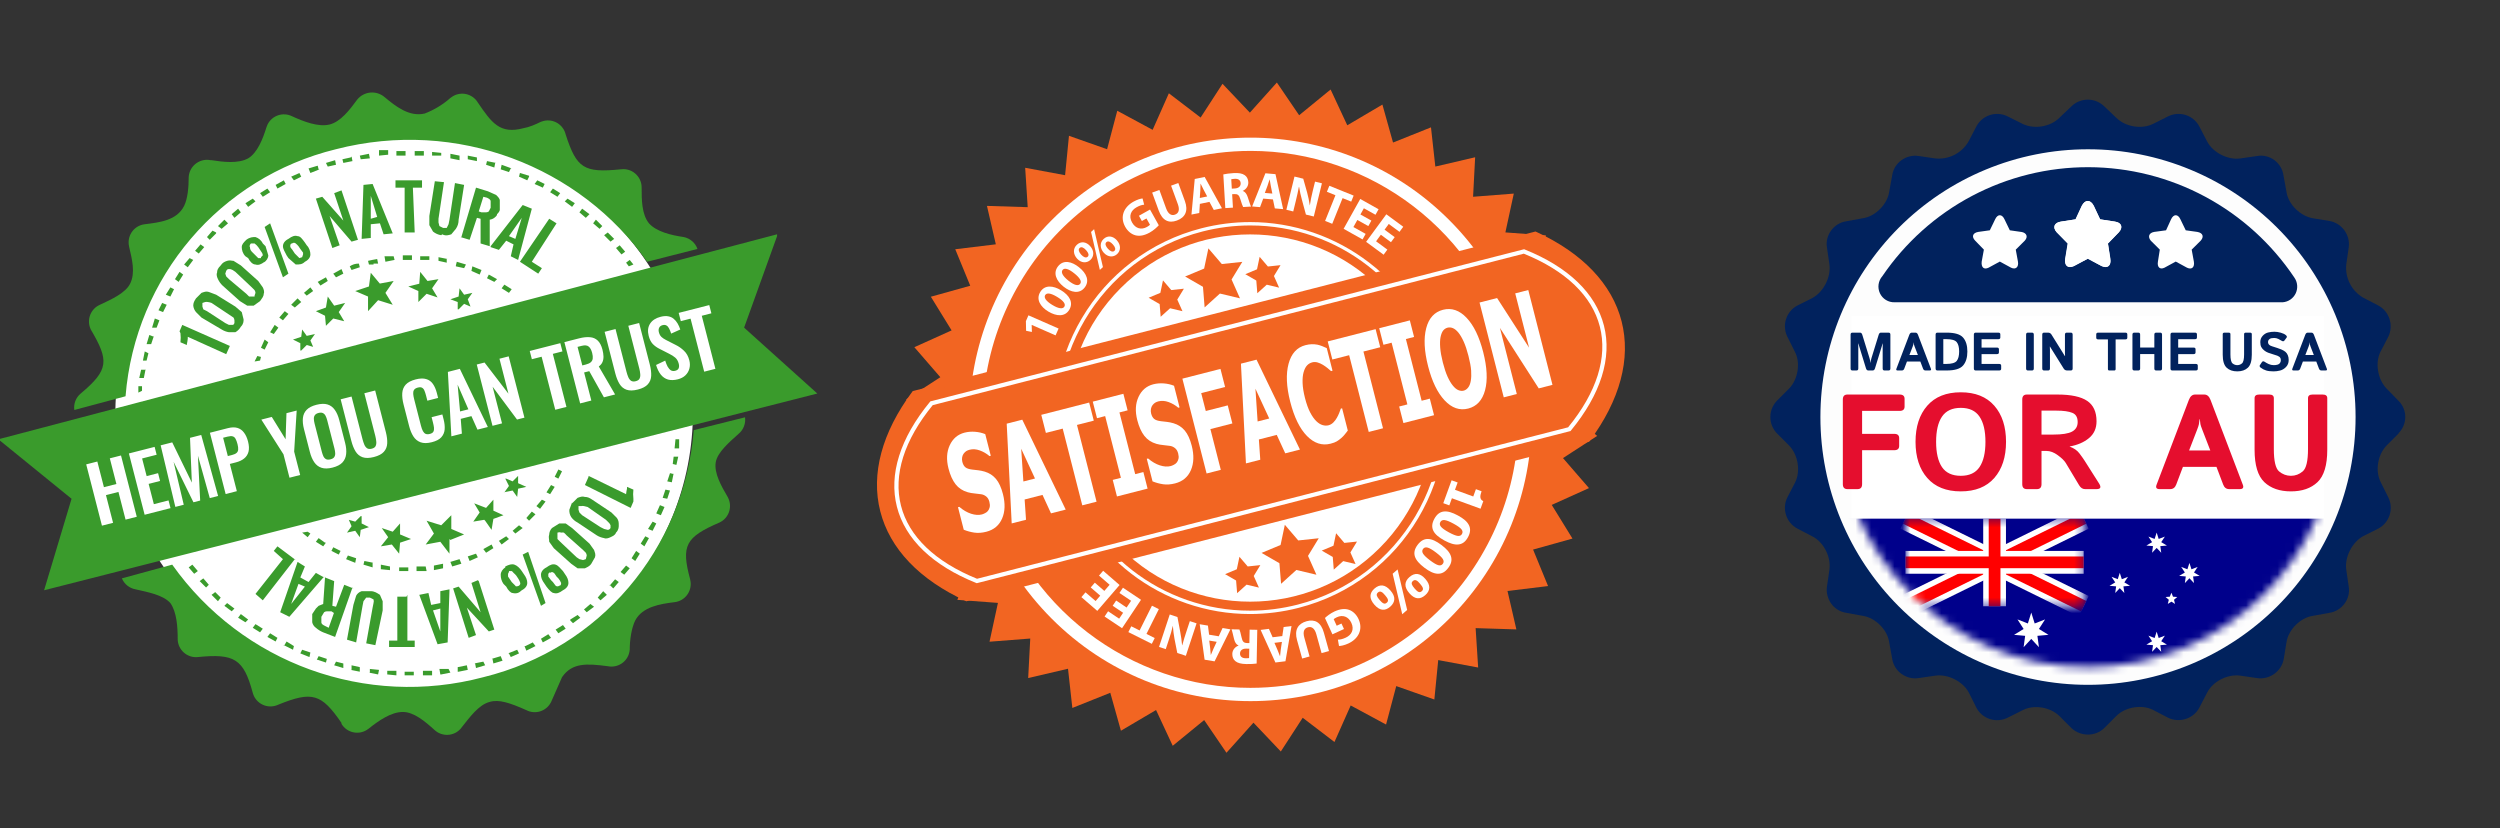 <svg xmlns="http://www.w3.org/2000/svg" width="320" height="106" viewBox="0 0 320 106" fill="none"><rect x="0" y="0" width="320" height="106" fill="#333333" stroke="none"/><g clip-path="url(#clip0_2002_2246)"><path d="M61.281 87.383C80.419 82.85 92.261 63.665 87.728 44.526C87.658 44.245 87.587 43.964 87.517 43.695C81.79 24.228 61.503 12.961 41.955 18.395C22.852 23.045 11.127 42.301 15.789 61.404C15.847 61.627 15.894 61.849 15.953 62.072C21.68 81.433 41.803 92.665 61.281 87.383Z" fill="white"></path><path d="M61.866 86.68C46.886 90.662 31.003 84.912 22.043 72.274L15.601 74.03C15.906 74.768 16.573 75.295 17.358 75.436C18.881 75.787 20.872 76.139 21.809 77.193C22.629 78.364 22.746 80.238 22.746 81.878C22.805 83.166 23.894 84.174 25.194 84.115C25.241 84.115 25.276 84.115 25.323 84.103C30.008 83.635 31.179 84.338 32.35 88.671C32.678 89.924 33.955 90.674 35.208 90.346C35.349 90.311 35.501 90.252 35.63 90.194C39.964 88.437 41.135 88.788 43.712 92.536V92.654C44.379 93.766 45.82 94.118 46.921 93.45C47.026 93.391 47.12 93.321 47.225 93.239C48.397 92.302 50.036 91.131 51.559 91.131C52.965 91.131 54.37 92.302 55.659 93.473C56.631 94.329 58.106 94.246 58.962 93.274C59.032 93.192 59.102 93.099 59.172 93.005C60.109 91.834 61.281 90.194 62.686 89.843C63.857 89.491 65.263 89.96 67.371 90.897C68.519 91.494 69.936 91.037 70.522 89.889C70.569 89.796 70.616 89.702 70.651 89.608L71.939 86.68C73.228 84.806 75.102 84.923 77.796 85.275C79.061 85.532 80.302 84.724 80.56 83.459C80.583 83.365 80.595 83.272 80.606 83.166C80.606 81.878 80.841 80.355 81.309 79.418C82.246 77.661 84.472 77.31 86.346 77.076C87.634 76.924 88.548 75.764 88.395 74.475C88.384 74.37 88.36 74.253 88.337 74.148C87.166 69.814 87.751 68.76 92.085 66.886C93.256 66.347 93.772 64.953 93.221 63.77C93.198 63.712 93.162 63.653 93.139 63.606C92.319 62.201 91.382 60.561 91.616 59.155C91.851 57.867 93.373 56.579 94.545 55.525C95.165 55.009 95.47 54.213 95.365 53.416L88.805 55.056C87.576 70.294 76.718 83.037 61.866 86.68ZM43.009 19.098C58.47 15.116 74.282 21.323 82.832 33.505L89.274 31.865C89.004 31.08 88.325 30.506 87.517 30.342C85.877 30.108 84.003 29.64 83.066 28.585C82.129 27.414 82.129 25.54 82.129 24.017C82.141 22.729 81.11 21.663 79.81 21.651C79.681 21.651 79.552 21.663 79.435 21.675C74.75 22.143 73.813 21.558 72.408 17.224C72.115 15.959 70.85 15.174 69.597 15.479C69.48 15.502 69.362 15.549 69.245 15.584C68.543 15.936 67.723 16.287 67.02 16.404C63.975 17.224 62.92 15.701 61.163 13.125C60.496 12.012 59.055 11.661 57.954 12.328C57.849 12.387 57.755 12.457 57.65 12.539C56.678 13.394 55.577 14.062 54.37 14.53C52.379 14.999 50.622 13.593 49.217 12.422C48.174 11.543 46.628 11.672 45.75 12.715C45.738 12.738 45.715 12.75 45.703 12.773C44.766 14.062 43.595 15.584 42.189 15.936C40.783 16.287 38.91 15.584 37.387 14.882C36.227 14.308 34.822 14.776 34.248 15.936C34.189 16.053 34.142 16.17 34.107 16.287C33.639 17.81 32.936 19.567 31.765 20.269C30.476 20.972 28.602 20.738 27.08 20.504H26.963C25.698 20.246 24.456 21.066 24.198 22.331C24.175 22.46 24.152 22.588 24.152 22.729C24.152 23.9 24.034 25.423 23.566 26.36C22.629 28.234 20.404 28.468 18.529 28.703C17.241 28.855 16.328 30.014 16.48 31.303C16.491 31.408 16.515 31.525 16.538 31.631C16.89 33.153 17.358 34.91 16.655 36.316C16.07 37.487 14.313 38.307 12.79 39.01C11.607 39.525 11.069 40.907 11.584 42.09C11.596 42.114 11.607 42.137 11.619 42.172C13.962 46.154 13.962 47.326 10.331 50.371C9.71 50.886 9.405 51.683 9.511 52.479L16.07 50.722C17.3 35.472 28.157 22.729 43.009 19.098Z" fill="#3A9B2C"></path><path d="M21.34 39.01L20.755 38.776L20.286 39.713L20.872 39.947L21.34 39.01ZM24.737 33.271L24.268 33.037L23.566 33.857L24.034 34.208L24.737 33.271ZM20.403 41.001L19.818 40.767L19.466 41.938H20.052L20.403 41.001ZM23.449 35.145L22.98 34.794L22.395 35.731L22.863 36.082L23.449 35.145ZM22.277 37.019L21.809 36.785L21.223 37.722L21.809 37.956L22.277 37.019ZM77.093 28.937L76.273 28.117L75.921 28.586L76.741 29.289L77.093 28.937ZM18.295 49.434H17.709V50.254L18.178 50.02V49.434H18.295ZM18.998 45.218L18.529 44.984L18.295 46.155H18.764L18.998 45.218ZM18.646 47.326H18.061L17.826 48.38H18.412L18.646 47.209V47.326ZM19.701 43.11L19.115 42.875L18.764 44.047H19.349L19.701 42.992V43.11ZM49.685 19.216H48.514V19.919L49.685 19.802V19.216ZM61.046 20.153L59.875 19.919V20.387L61.046 20.621V20.153ZM65.497 21.558L64.209 21.09L64.091 21.675L65.146 22.027L65.38 21.558H65.497ZM27.665 29.757L27.197 29.523L26.494 30.343L26.845 30.694L27.665 29.874V29.757ZM58.821 19.919C58.434 19.837 58.036 19.755 57.65 19.684V20.27L58.821 20.504V19.919ZM56.478 19.567L55.307 19.45V19.919H56.478V19.45V19.567ZM54.253 19.333H53.082V19.919H54.253V19.333ZM51.91 19.333H50.739V19.919H51.91V19.333ZM73.579 26.009L72.642 25.424L72.29 25.775L73.227 26.478L73.579 26.009ZM67.722 22.495L66.551 22.144L66.434 22.613L67.488 23.081L67.722 22.613V22.495ZM75.453 27.415L74.516 26.712L74.164 27.18L74.984 27.883L75.453 27.415ZM69.714 23.549L68.776 23.081L68.425 23.549L69.479 24.018L69.714 23.549ZM71.705 24.721L70.768 24.135L70.416 24.604L71.353 25.189L71.705 24.721ZM63.506 20.856L62.335 20.621L62.218 21.09L63.272 21.441L63.389 20.856H63.506ZM34.576 24.604L34.224 24.135L33.287 24.721L33.639 25.189L34.576 24.604ZM32.702 25.775L32.35 25.424L31.413 26.009L31.765 26.478L32.702 25.775ZM38.558 22.613L38.324 22.144L37.27 22.613L37.621 23.081L38.558 22.613ZM36.567 23.549L36.333 23.081L35.278 23.667L35.513 24.135L36.567 23.549ZM29.188 28.586L28.719 28.117L27.899 28.937L28.368 29.289L29.188 28.586ZM30.828 27.18L30.476 26.712L29.656 27.415L30.008 27.883L30.828 27.18ZM44.883 20.153L43.829 20.387L43.946 20.856L45.117 20.621L45 20.036L44.883 20.153ZM47.225 19.684L46.054 19.919L46.171 20.387L47.342 20.27L47.225 19.684ZM80.606 33.271L80.138 33.622L80.489 34.091L81.075 33.857C80.923 33.657 80.77 33.458 80.606 33.271ZM43.009 21.09L42.892 20.504L41.72 20.856L41.955 21.324L43.009 21.09ZM40.783 21.675L40.666 21.207L39.495 21.558L39.729 22.144L40.9 21.675H40.783ZM26.142 31.631L25.674 31.28L24.971 32.1L25.44 32.451L26.142 31.631ZM79.552 32.568L80.021 32.217L79.318 31.397L78.849 31.748L79.552 32.568ZM78.615 30.577L77.795 29.757L77.327 30.109L78.147 30.928L78.615 30.577ZM41.955 35.965L41.72 35.496L40.666 36.082L41.018 36.55L41.955 35.965ZM58.352 34.091L59.406 34.325L59.641 33.857L58.469 33.505L58.352 33.974V34.091ZM34.576 42.524L35.044 42.758L35.63 41.938L35.161 41.587L34.576 42.524ZM47.811 33.739H48.397L48.279 33.154C47.881 33.224 47.495 33.294 47.108 33.388L47.225 33.857H47.811V33.739ZM64.209 36.902L65.146 37.487L65.497 37.019L64.56 36.433L64.209 36.902ZM62.569 35.145L62.335 35.614L63.272 36.082L63.623 35.731L62.569 35.145ZM60.343 34.676L61.398 35.145L61.632 34.559L60.461 34.091L60.343 34.676ZM57.298 33.154L56.127 32.92V33.388L57.181 33.622V33.154H57.298ZM33.404 44.515L33.873 44.749L34.341 43.812L33.873 43.461L33.404 44.515ZM39.729 36.785L38.909 37.487L39.261 37.839L40.081 37.253L39.729 36.785ZM45.937 33.739C45.468 33.739 45.117 33.857 44.766 34.091L45 34.559L46.054 34.208L45.937 33.739ZM51.559 32.685V33.271H52.73V32.685H51.559ZM49.334 33.505L50.505 33.271L50.388 32.803H49.216L49.334 33.505ZM42.657 35.028L43.009 35.496L43.946 35.028L43.712 34.442L42.657 35.028ZM37.27 39.01L37.738 39.362L38.558 38.659L38.089 38.19L37.27 39.01ZM54.956 32.803H53.784V33.271H54.956V32.803ZM35.747 40.65L36.215 41.001L36.918 40.181L36.45 39.83L35.747 40.65ZM33.404 45.686L32.936 45.569L32.584 46.272L33.287 46.155L33.404 45.686ZM48.631 36.316L47.459 34.911L47.225 36.668L45.468 37.253L47.108 37.956V39.83L48.397 38.425L50.271 39.01L49.334 37.487L50.388 35.965L48.514 36.316H48.631ZM54.721 35.965L53.784 34.794L53.667 36.316L52.262 36.668L53.55 37.253V38.659L54.604 37.605L56.01 38.073L55.307 36.902L56.127 35.731L54.721 35.965ZM59.406 38.893L60.226 39.244L59.875 38.307L60.461 37.487L59.406 37.722L58.821 36.902L58.704 37.956L57.65 38.307L58.587 38.659V39.596H58.704L59.406 38.893ZM42.775 39.127L41.955 37.956L41.72 39.362L40.432 39.83L41.603 40.416L41.72 41.704L42.657 40.767L44.063 41.118L43.36 39.947L44.18 38.776L42.775 39.127ZM39.261 44.164L40.081 44.398L39.729 43.578L40.315 42.758L39.261 42.992L38.675 42.173L38.558 43.11L37.504 43.461L38.441 43.929V44.867H38.558L39.261 44.164ZM27.079 76.139L27.899 76.959L28.251 76.491L27.548 75.788L27.079 76.139ZM25.557 74.382L26.377 75.202L26.728 74.851L26.025 74.031L25.557 74.382ZM28.719 77.545L29.656 78.248L30.008 77.896L29.071 77.193L28.719 77.545ZM30.476 79.067L31.413 79.653L31.765 79.302C31.448 79.067 31.132 78.833 30.828 78.599L30.476 79.067ZM32.35 80.356L33.287 80.942L33.639 80.473C33.322 80.286 33.006 80.086 32.702 79.887L32.35 80.356ZM24.62 72.274L24.151 72.626L24.854 73.445L25.323 73.094L24.62 72.274ZM34.576 81.059L34.224 81.527L35.278 82.113L35.513 81.644L34.576 81.059ZM69.245 81.761L69.479 82.23L70.533 81.644L70.182 81.176L69.245 81.761ZM67.137 82.698L67.371 83.284L68.542 82.698L68.191 82.23L67.254 82.698H67.137ZM71.119 80.59L71.471 81.059L72.407 80.473L72.056 80.004L71.119 80.59ZM72.993 79.419L73.344 79.77L74.281 79.067L73.93 78.716L72.993 79.302V79.419ZM65.146 83.635L65.38 84.104L66.434 83.635L66.2 83.167L65.028 83.635H65.146ZM74.75 78.013L75.101 78.365L76.038 77.662L75.57 77.311L74.75 78.013ZM76.507 76.491L76.858 76.842L77.678 76.139L77.21 75.671L76.507 76.491ZM63.037 84.338L63.154 84.924L64.326 84.572L64.091 83.987L62.92 84.338H63.037ZM51.793 86.446H52.965V85.978H51.793V86.446ZM56.478 86.329L57.65 86.095L57.415 85.626H56.244L56.361 86.329H56.478ZM58.704 85.978L59.875 85.744L59.758 85.158L58.587 85.392V85.978H58.704ZM60.812 84.924L60.929 85.509C61.316 85.392 61.714 85.275 62.1 85.158L61.866 84.689L60.695 84.924H60.812ZM54.136 86.446H55.307V85.861H54.136V86.446ZM85.057 64.895L84.472 64.661L84.003 65.715L84.589 65.949L85.057 64.895ZM82.949 67.706L83.534 67.94L84.003 67.003L83.534 66.769L82.949 67.706ZM86.228 60.679L85.76 60.562L85.409 61.616L85.994 61.733L86.228 60.562V60.679ZM87.048 56.228H86.463L86.346 57.399H86.931V56.228H87.048ZM79.435 73.211L79.904 73.562L80.606 72.743L80.138 72.391L79.435 73.211ZM80.841 71.454L81.309 71.806L81.895 70.869L81.426 70.517L80.841 71.454ZM82.012 69.58L82.48 69.932L83.066 68.877L82.597 68.643L82.012 69.58ZM86.814 58.453H86.228L86.111 59.39L86.58 59.507L86.814 58.453ZM78.029 74.851L78.498 75.319L79.201 74.499L78.732 74.148L78.029 74.968V74.851ZM85.76 62.787L85.174 62.67L84.823 63.724L85.409 63.841L85.76 62.787ZM44.883 85.744L46.054 85.978V85.392L45 85.158V85.744H44.883ZM38.441 83.635L39.612 84.104L39.729 83.518L38.675 83.167L38.441 83.635ZM40.666 84.455L41.72 84.807L41.837 84.338L40.783 83.987L40.549 84.455H40.666ZM49.568 86.329L50.739 86.446V85.861H49.568V86.329ZM47.225 86.095L48.397 86.329L48.514 85.744L47.342 85.626V86.095H47.225ZM36.333 82.581L37.504 83.167L37.621 82.698L36.684 82.113L36.333 82.698V82.581ZM42.775 85.158L43.946 85.509V84.924L43.009 84.689L42.775 85.158ZM41.603 69.463C41.322 69.276 41.053 69.077 40.783 68.877L40.432 69.346L41.369 69.932L41.72 69.463H41.603ZM43.594 70.517C43.278 70.365 42.962 70.213 42.657 70.049L42.423 70.517L43.36 70.986L43.594 70.517ZM67.371 66.301L67.722 66.652L68.542 65.832L68.074 65.481L67.371 66.301ZM45.586 71.454L44.531 71.103L44.297 71.571L45.468 72.04L45.586 71.454ZM69.831 64.192L69.362 63.958L68.659 64.778L69.128 65.129L69.831 64.192ZM71.939 60.327L71.471 60.093L71.002 61.03L71.471 61.264L71.939 60.327ZM71.002 62.318L70.533 62.084L69.948 63.021L70.416 63.255L71.002 62.318ZM39.378 68.76L39.729 68.292L39.378 68.058L38.675 68.175L39.378 68.76ZM57.884 72.508L59.055 72.157L58.821 71.571L57.65 71.923L57.884 72.508ZM55.541 72.977L56.712 72.743V72.157L55.541 72.391V72.86V72.977ZM47.811 72.04L46.64 71.806L46.523 72.274L47.694 72.626V72.04H47.811ZM66.903 67.589L66.434 67.238L65.614 67.94L65.966 68.292L66.903 67.589ZM49.919 72.508L48.748 72.274V72.86L49.919 72.977V72.508ZM64.794 68.643L63.857 69.229L64.209 69.697L65.146 68.995L64.794 68.643ZM51.09 73.094H52.262V72.626H51.09V73.094ZM53.433 73.094H54.604L54.487 72.508H53.316V73.094H53.433ZM60.109 71.806L61.163 71.337L60.929 70.869L59.875 71.22L60.109 71.806ZM61.866 70.283L62.218 70.751L63.154 70.166L62.92 69.697L61.866 70.283ZM57.65 69.112L59.406 68.409L57.767 67.706V65.949L56.478 67.238L54.604 66.652L55.541 68.292L54.487 69.697L56.361 69.346L57.532 70.869V68.995L57.65 69.112ZM62.1 66.652L62.92 67.823L63.154 66.418L64.443 65.949L63.154 65.364V63.958L62.218 65.012L60.695 64.427L61.398 65.598L60.578 66.769L61.983 66.535L62.1 66.652ZM64.443 63.021L65.614 62.787L66.2 63.607L66.317 62.553L67.371 62.318L66.317 61.85V60.913L65.614 61.616L64.794 61.264H64.677L65.146 62.201L64.56 63.021H64.443ZM50.153 69.697L51.09 70.869L51.208 69.463L52.613 68.995L51.208 68.409V67.003L50.271 68.058L48.865 67.589L49.685 68.76L48.748 69.932L50.153 69.697ZM44.414 68.175L45.468 67.94L46.054 68.76L46.171 67.823L47.225 67.472L46.288 67.003V66.066H46.171L45.468 66.769L44.648 66.535L45 67.355L44.414 68.175ZM99.464 29.991L-0.211 56.228L9.159 63.841L5.645 75.554L104.617 50.371L95.247 41.938L99.464 30.226V29.991Z" fill="#3A9B2C"></path><path d="M13.049 67.285L11.034 59.44L12.458 59.076L13.302 62.359L14.9 61.95L14.056 58.667L15.49 58.301L17.506 66.146L16.072 66.512L15.161 62.968L13.563 63.376L14.473 66.921L13.049 67.285ZM18.513 65.888L16.497 58.043L19.791 57.201L20.05 58.208L18.19 58.684L18.77 60.941L20.233 60.566L20.489 61.564L19.026 61.938L19.693 64.534L21.573 64.053L21.826 65.041L18.513 65.888ZM22.444 64.883L20.564 57.003L22.046 56.624L24.556 61.773L24.323 56.042L25.757 55.676L27.918 63.484L26.852 63.756L25.335 58.333L25.622 64.071L24.759 64.291L22.22 59.109L23.519 64.608L22.444 64.883ZM28.883 63.237L26.867 55.392L29.173 54.802C29.645 54.682 30.048 54.671 30.384 54.771C30.726 54.87 31.007 55.069 31.229 55.371C31.456 55.664 31.63 56.046 31.751 56.517C31.882 57.027 31.901 57.463 31.808 57.824C31.713 58.178 31.526 58.467 31.246 58.69C30.972 58.911 30.622 59.076 30.196 59.185L29.421 59.384L30.317 62.87L28.883 63.237ZM29.162 58.376L29.705 58.238C29.963 58.172 30.154 58.085 30.278 57.977C30.407 57.862 30.476 57.717 30.486 57.542C30.501 57.36 30.473 57.129 30.402 56.852C30.329 56.568 30.247 56.344 30.157 56.181C30.072 56.011 29.948 55.901 29.784 55.854C29.627 55.804 29.4 55.818 29.102 55.894L28.56 56.032L29.162 58.376ZM37.055 61.148L36.286 58.155L33.451 53.709L34.788 53.367L36.555 56.228L36.667 52.886L37.975 52.552L37.652 57.806L38.421 60.798L37.055 61.148ZM42.571 59.851C42.015 59.993 41.546 60.003 41.164 59.88C40.781 59.758 40.469 59.521 40.228 59.17C39.986 58.819 39.797 58.379 39.661 57.849L38.907 54.914C38.771 54.385 38.726 53.915 38.772 53.504C38.816 53.087 38.977 52.736 39.255 52.452C39.533 52.167 39.95 51.954 40.505 51.812C41.074 51.667 41.545 51.653 41.92 51.77C42.3 51.886 42.611 52.117 42.851 52.461C43.096 52.798 43.286 53.231 43.422 53.76L44.178 56.705C44.313 57.227 44.355 57.702 44.306 58.127C44.262 58.544 44.103 58.902 43.828 59.199C43.558 59.488 43.139 59.706 42.571 59.851ZM42.3 58.795C42.539 58.734 42.7 58.638 42.783 58.506C42.873 58.373 42.914 58.212 42.906 58.021C42.898 57.83 42.867 57.628 42.812 57.415L41.884 53.802C41.828 53.583 41.758 53.391 41.674 53.227C41.591 53.062 41.478 52.946 41.337 52.879C41.201 52.804 41.013 52.797 40.774 52.858C40.548 52.916 40.39 53.011 40.301 53.144C40.209 53.271 40.166 53.426 40.173 53.61C40.179 53.795 40.21 53.996 40.266 54.216L41.194 57.829C41.249 58.042 41.316 58.235 41.395 58.407C41.48 58.578 41.594 58.7 41.737 58.774C41.879 58.847 42.067 58.855 42.3 58.795ZM47.856 58.5C47.274 58.648 46.795 58.657 46.417 58.527C46.039 58.396 45.739 58.15 45.515 57.787C45.291 57.425 45.108 56.969 44.967 56.42L43.604 51.113L44.999 50.756L46.405 56.228C46.468 56.474 46.544 56.702 46.632 56.913C46.719 57.118 46.839 57.273 46.99 57.379C47.145 57.477 47.343 57.495 47.582 57.434C47.834 57.37 47.998 57.259 48.075 57.102C48.156 56.937 48.186 56.743 48.163 56.522C48.145 56.292 48.105 56.055 48.042 55.81L46.636 50.337L48.022 49.983L49.385 55.291C49.526 55.84 49.586 56.327 49.564 56.752C49.543 57.177 49.398 57.538 49.13 57.833C48.868 58.127 48.443 58.349 47.856 58.5ZM55.273 56.603C54.698 56.75 54.217 56.753 53.829 56.611C53.448 56.468 53.143 56.219 52.915 55.864C52.684 55.504 52.504 55.068 52.373 54.558L51.653 51.759C51.516 51.223 51.461 50.741 51.489 50.315C51.517 49.888 51.665 49.526 51.933 49.231C52.208 48.933 52.633 48.711 53.207 48.564C53.75 48.426 54.197 48.411 54.549 48.521C54.905 48.622 55.192 48.828 55.409 49.137C55.626 49.446 55.793 49.827 55.909 50.279L56.078 50.937L54.702 51.289L54.528 50.611C54.472 50.391 54.407 50.194 54.335 50.02C54.269 49.844 54.172 49.718 54.042 49.641C53.916 49.556 53.731 49.545 53.486 49.608C53.24 49.671 53.074 49.775 52.988 49.921C52.906 50.059 52.874 50.229 52.892 50.431C52.908 50.626 52.946 50.843 53.008 51.082L53.883 54.492C53.956 54.776 54.04 55.005 54.133 55.181C54.225 55.35 54.341 55.469 54.482 55.536C54.628 55.595 54.804 55.598 55.011 55.545C55.25 55.484 55.404 55.386 55.473 55.252C55.546 55.109 55.572 54.941 55.55 54.747C55.527 54.553 55.486 54.34 55.426 54.107L55.245 53.4L56.621 53.049L56.782 53.678C56.902 54.143 56.947 54.572 56.917 54.965C56.885 55.351 56.741 55.688 56.484 55.974C56.232 56.251 55.828 56.461 55.273 56.603ZM57.774 55.85L57.328 47.604L58.859 47.212L62.444 54.656L61.117 54.995L60.342 53.264L58.975 53.613L59.121 55.506L57.774 55.85ZM58.887 52.665L59.953 52.393L58.574 49.236L58.887 52.665ZM63.04 54.504L61.024 46.659L62.022 46.404L65.08 50.39L63.931 45.916L65.112 45.613L67.128 53.459L66.179 53.701L63.056 49.504L64.26 54.192L63.04 54.504ZM71.072 52.45L69.328 45.661L68.078 45.98L67.807 44.925L71.721 43.924L71.992 44.98L70.762 45.294L72.506 52.084L71.072 52.45ZM74.257 51.636L72.241 43.791L74.121 43.31C74.65 43.175 75.112 43.125 75.507 43.162C75.907 43.191 76.239 43.333 76.505 43.588C76.776 43.842 76.98 44.231 77.114 44.754C77.195 45.07 77.239 45.362 77.246 45.628C77.252 45.895 77.208 46.137 77.112 46.354C77.021 46.563 76.865 46.747 76.645 46.907L78.733 50.492L77.299 50.858L75.426 47.508L74.767 47.676L75.69 51.269L74.257 51.636ZM74.536 46.775L74.981 46.661C75.259 46.59 75.469 46.495 75.61 46.377C75.757 46.25 75.843 46.09 75.869 45.898C75.894 45.699 75.871 45.46 75.799 45.183C75.698 44.789 75.548 44.514 75.35 44.358C75.156 44.194 74.856 44.165 74.449 44.269L73.926 44.402L74.536 46.775ZM81.643 49.861C81.062 50.01 80.582 50.019 80.205 49.888C79.827 49.758 79.526 49.511 79.302 49.148C79.079 48.786 78.896 48.33 78.755 47.782L77.391 42.474L78.787 42.117L80.192 47.59C80.255 47.835 80.331 48.063 80.42 48.274C80.507 48.479 80.626 48.635 80.777 48.74C80.933 48.838 81.131 48.857 81.37 48.795C81.621 48.731 81.786 48.62 81.862 48.463C81.944 48.298 81.973 48.104 81.951 47.883C81.933 47.654 81.893 47.416 81.83 47.171L80.424 41.699L81.809 41.344L83.173 46.652C83.314 47.201 83.374 47.688 83.352 48.113C83.331 48.538 83.186 48.899 82.918 49.194C82.656 49.489 82.231 49.711 81.643 49.861ZM86.763 48.552C86.291 48.672 85.874 48.683 85.511 48.583C85.147 48.477 84.838 48.267 84.585 47.953C84.332 47.639 84.13 47.226 83.978 46.715L85.146 46.158C85.237 46.458 85.341 46.717 85.459 46.934C85.584 47.15 85.724 47.307 85.879 47.405C86.04 47.495 86.224 47.513 86.431 47.46C86.663 47.401 86.81 47.291 86.872 47.13C86.933 46.964 86.936 46.774 86.881 46.561C86.793 46.218 86.643 45.957 86.432 45.777C86.221 45.597 85.957 45.431 85.643 45.277L84.43 44.658C84.091 44.49 83.8 44.283 83.558 44.035C83.32 43.779 83.146 43.435 83.034 43.002C82.875 42.383 82.933 41.859 83.209 41.43C83.484 41.002 83.935 40.708 84.562 40.548C84.93 40.454 85.252 40.433 85.527 40.487C85.8 40.534 86.034 40.639 86.228 40.803C86.428 40.965 86.596 41.166 86.734 41.406C86.87 41.64 86.984 41.897 87.076 42.176L85.91 42.701C85.834 42.459 85.749 42.247 85.653 42.065C85.565 41.881 85.452 41.748 85.314 41.666C85.182 41.583 85.013 41.568 84.806 41.62C84.593 41.675 84.447 41.788 84.367 41.96C84.292 42.124 84.281 42.309 84.334 42.515C84.402 42.78 84.513 42.986 84.668 43.132C84.821 43.272 85.024 43.406 85.277 43.533L86.477 44.145C86.87 44.334 87.226 44.583 87.547 44.894C87.873 45.196 88.102 45.605 88.234 46.122C88.331 46.496 88.332 46.85 88.239 47.184C88.152 47.516 87.981 47.803 87.728 48.047C87.478 48.283 87.157 48.451 86.763 48.552ZM90.137 47.576L88.393 40.786L87.143 41.106L86.872 40.05L90.786 39.049L91.057 40.105L89.827 40.419L91.571 47.209L90.137 47.576Z" fill="white"></path><path d="M28.954 45.335L24.035 43.11V43.344C24.011 43.578 23.976 43.812 23.918 44.047C23.918 44.082 23.918 44.129 23.918 44.164L23.098 43.812C23.144 43.426 23.144 43.028 23.098 42.641C23.062 42.559 23.027 42.477 22.98 42.407L23.332 41.587L29.422 44.281L28.954 45.335ZM30.828 41.821C30.664 42.114 30.418 42.36 30.125 42.524H29.305C28.977 42.477 28.649 42.348 28.368 42.172L25.791 40.65L25.089 39.947C24.89 39.713 24.773 39.432 24.737 39.127C24.737 38.776 24.855 38.542 25.089 38.19L25.791 37.487C26.143 37.37 26.377 37.253 26.729 37.37L27.666 37.722L30.125 39.244L30.945 39.947L31.179 40.884C31.179 41.118 31.179 41.47 30.828 41.821ZM30.008 41.236V41.001C29.996 40.872 29.961 40.755 29.891 40.65L29.54 40.416L27.08 38.776C26.928 38.717 26.775 38.682 26.611 38.659C26.494 38.635 26.377 38.635 26.26 38.659L25.909 38.776V39.244L26.026 39.596L26.494 39.83L28.837 41.353L29.305 41.587H29.657C29.891 41.587 29.891 41.587 30.008 41.353V41.236ZM33.288 38.542L32.468 39.127H31.648L30.711 38.542L28.485 36.55C28.239 36.316 28.04 36.035 27.9 35.731C27.783 35.496 27.666 35.145 27.783 34.911C27.783 34.559 27.9 34.325 28.251 33.974C28.485 33.622 28.72 33.505 29.071 33.388C29.422 33.271 29.657 33.388 29.891 33.388L30.828 33.974L33.053 35.965L33.639 36.785C33.756 37.019 33.873 37.37 33.756 37.605C33.756 37.956 33.522 38.19 33.288 38.542ZM32.585 37.839L32.702 37.487C32.69 37.359 32.655 37.242 32.585 37.136L32.233 36.785L30.125 34.794L29.774 34.559C29.633 34.477 29.469 34.431 29.305 34.442C29.188 34.442 29.071 34.442 28.954 34.676L28.837 35.028L28.954 35.379L29.305 35.731L31.531 37.605L31.882 37.956H32.585V37.839ZM36.216 35.496L33.873 29.054L34.576 28.586L36.919 35.028L36.216 35.496ZM33.873 33.505C33.405 33.857 33.053 33.974 32.702 33.857C32.351 33.857 31.999 33.505 31.765 33.037L31.414 32.802C31.062 32.451 30.945 31.983 30.945 31.631C30.945 31.28 31.179 31.046 31.531 30.694C31.999 30.343 32.351 30.343 32.702 30.343C33.053 30.46 33.405 30.694 33.639 31.163L33.99 31.514L34.342 32.685C34.342 33.037 34.108 33.388 33.756 33.622L33.873 33.505ZM33.405 32.92L33.639 32.685C33.639 32.556 33.592 32.439 33.522 32.334L33.288 31.983L33.053 31.631C32.925 31.456 32.761 31.291 32.585 31.163H32.116C31.999 31.28 31.882 31.514 31.999 31.631C31.999 31.748 31.999 31.983 32.233 32.217L32.468 32.451L32.819 32.802L33.053 33.037H33.405V32.92ZM39.027 33.505C38.675 33.857 38.324 33.857 37.855 33.857L36.919 33.037L36.684 32.685C36.45 32.217 36.216 31.865 36.216 31.514C36.216 31.163 36.45 30.811 36.919 30.577C37.387 30.226 37.738 30.108 38.09 30.226C38.441 30.226 38.675 30.577 39.027 31.046L39.261 31.397C39.612 31.748 39.73 32.217 39.73 32.568C39.73 32.92 39.495 33.271 39.027 33.505ZM38.675 32.92L38.792 32.568C38.804 32.486 38.804 32.416 38.792 32.334L38.441 31.865L38.207 31.514C38.102 31.385 37.984 31.268 37.855 31.163C37.738 31.046 37.504 31.046 37.387 31.163C37.153 31.163 37.153 31.397 37.153 31.514C37.153 31.748 37.387 31.865 37.504 32.1L37.738 32.451L38.09 32.802L38.324 33.037L38.675 32.92ZM42.541 31.748L40.432 25.424L41.252 25.189L43.946 28.235L42.775 24.721L43.712 24.369L45.82 30.694L45 30.928L42.189 27.649L43.478 31.397L42.541 31.748ZM46.289 30.577L46.523 23.667L47.694 23.549L50.271 29.874L49.1 29.991L48.631 28.586L47.46 28.703V30.46L46.289 30.577ZM47.46 28L48.28 27.766L47.46 25.072V28.117V28ZM51.794 29.757V24.018H50.622V23.081H54.019V24.018H52.848L53.082 29.757H51.911H51.794ZM56.479 30.108C56.092 30.05 55.729 29.886 55.425 29.64L54.956 28.82V27.649L55.659 23.198L56.83 23.315L56.127 28V28.469L56.244 28.937L56.713 29.172H57.181L57.416 28.703L57.533 28.117L58.236 23.432L59.407 23.667L58.704 28.117C58.704 28.586 58.587 28.937 58.353 29.289L57.767 29.991C57.416 30.108 57.064 30.226 56.596 29.991L56.479 30.108ZM59.055 30.343L60.929 24.018L62.452 24.486L63.506 24.955C63.74 25.189 63.975 25.424 63.975 25.658V26.829C63.975 27.063 63.74 27.297 63.623 27.415C63.623 27.649 63.389 27.766 63.272 27.883C63.096 28.012 62.897 28.094 62.686 28.117V31.514L61.515 31.163V28L61.047 27.883L60.11 30.694L58.938 30.343H59.055ZM61.281 27.063L61.632 27.18H62.218C62.347 27.18 62.464 27.134 62.569 27.063L62.803 26.595V25.775C62.803 25.541 62.569 25.424 62.335 25.306L61.867 25.189L61.281 27.063ZM62.803 31.514L66.903 26.243L68.074 26.712L66.317 33.271L65.38 32.802L65.732 31.28L64.795 30.811L63.858 31.983L62.803 31.631V31.514ZM65.146 30.226L65.966 30.577L66.786 27.883L65.146 30.226ZM66.552 33.505L70.3 28L71.237 28.586L68.074 33.505L69.363 34.325L68.894 35.028L66.552 33.505ZM75.336 60.913L80.138 63.255C80.162 63.021 80.197 62.787 80.255 62.553V62.318L81.075 62.67C81.028 63.056 81.028 63.454 81.075 63.841V64.192L80.724 65.012L74.868 62.084L75.336 61.03V60.913ZM73.228 64.427L73.93 63.724C74.282 63.607 74.516 63.49 74.868 63.607C75.219 63.607 75.453 63.724 75.805 63.958L78.264 65.598L78.967 66.301C79.201 66.652 79.201 66.886 79.201 67.238C79.201 67.472 79.201 67.823 78.85 68.175C78.733 68.526 78.381 68.643 78.147 68.76C77.913 68.877 77.561 68.995 77.327 68.877C76.999 68.819 76.671 68.702 76.39 68.526L73.93 66.886C73.603 66.722 73.321 66.476 73.111 66.183C72.935 65.902 72.853 65.574 72.876 65.246L73.228 64.309V64.427ZM74.048 64.895V65.246L74.165 65.598L74.516 65.949L76.859 67.472L77.327 67.706L77.796 67.823C77.796 67.823 78.03 67.823 78.147 67.589V67.238C78.1 67.097 78.018 66.98 77.913 66.886L77.561 66.535L75.219 64.895L74.75 64.778C74.633 64.754 74.516 64.754 74.399 64.778H74.048V64.895ZM70.651 67.589L71.588 67.003H72.408L73.228 67.589L75.453 69.58L76.039 70.4C76.156 70.751 76.273 70.986 76.156 71.337L75.687 72.157C75.453 72.508 75.102 72.625 74.868 72.743H73.93L73.111 72.157L70.885 70.166L70.3 69.346C70.3 68.995 70.182 68.76 70.3 68.409C70.3 68.175 70.417 67.823 70.651 67.589ZM71.354 68.292V68.995L71.705 69.346L73.813 71.337L74.165 71.571L74.633 71.688L74.985 71.571L75.102 71.103C75.09 70.974 75.055 70.857 74.985 70.751L74.633 70.4L72.525 68.526C72.419 68.397 72.302 68.28 72.174 68.175C72.056 68.151 71.939 68.151 71.822 68.175C71.588 68.058 71.471 68.175 71.354 68.175V68.292ZM67.606 70.634L69.831 77.193L69.245 77.545L66.903 70.986L67.606 70.634ZM69.948 72.625C70.417 72.274 70.768 72.157 71.119 72.274C71.471 72.391 71.705 72.743 72.056 73.094L72.291 73.445C72.642 73.914 72.759 74.265 72.759 74.617C72.759 74.968 72.525 75.319 72.056 75.554C71.588 75.905 71.237 76.022 70.885 75.905C70.651 75.905 70.3 75.554 69.948 75.085L69.714 74.734C69.362 74.265 69.245 73.914 69.245 73.562C69.245 73.211 69.48 72.86 69.948 72.625ZM70.417 73.211L70.182 73.445V73.797L70.534 74.265L70.768 74.499L71.119 74.968C71.237 75.085 71.471 75.085 71.588 74.968C71.822 74.968 71.822 74.734 71.822 74.617C71.74 74.406 71.623 74.207 71.471 74.031L71.237 73.797C71.166 73.68 71.084 73.562 71.002 73.445C70.92 73.328 70.791 73.246 70.651 73.211L70.417 73.328V73.211ZM64.677 72.508C65.146 72.274 65.497 72.157 65.849 72.274C66.2 72.391 66.552 72.743 66.786 73.094L67.02 73.445C67.371 73.914 67.489 74.265 67.489 74.617C67.489 74.968 67.254 75.319 66.786 75.554C66.434 75.905 66.083 76.022 65.615 75.905C65.38 75.905 65.029 75.554 64.795 75.085L64.443 74.734C64.209 74.394 64.08 73.984 64.092 73.562C64.092 73.211 64.326 72.86 64.677 72.625V72.508ZM65.146 73.211L65.029 73.445V73.797L65.263 74.148L65.497 74.499L65.966 74.968C65.966 75.085 66.2 75.085 66.434 74.968C66.552 74.851 66.669 74.734 66.552 74.499C66.493 74.335 66.411 74.171 66.317 74.031L66.083 73.68C65.978 73.551 65.861 73.434 65.732 73.328C65.673 73.234 65.591 73.153 65.497 73.094H65.146V73.211ZM61.281 74.382L63.272 80.59L62.569 80.824L59.758 77.779L60.929 81.293L59.992 81.644L58.001 75.319L58.704 75.085L61.515 78.365L60.344 74.617L61.164 74.265L61.281 74.382ZM57.533 75.554L57.298 82.23L56.01 82.464L53.668 76.139L54.839 75.905L55.19 77.428L56.361 77.193V75.671L57.533 75.436V75.554ZM56.361 77.896L55.425 78.13L56.361 80.824V78.013V77.896ZM52.145 76.139V81.996H53.082V82.815H49.802V81.996H50.857V76.374H52.028L52.145 76.139ZM47.46 75.671C47.928 75.671 48.28 75.905 48.631 76.139L48.983 76.959V78.13L48.045 82.581L46.874 82.347L47.694 77.779L47.811 77.193C47.858 77.041 47.858 76.877 47.811 76.725L47.343 76.491H46.874L46.523 76.959L46.406 77.545L45.586 82.23L44.415 81.878L45.234 77.428L45.586 76.256C45.703 76.022 45.937 75.788 46.289 75.671H47.46ZM45.117 75.202L42.892 81.527L41.369 80.941C41.03 80.801 40.713 80.602 40.432 80.356C40.198 80.192 40.022 79.934 39.964 79.653V78.599L40.432 77.896L40.784 77.545L41.369 77.311L41.604 73.914L42.775 74.382L42.541 77.545L43.009 77.662L44.063 74.851L45.234 75.319L45.117 75.202ZM42.775 78.482L42.423 78.248H41.838C41.709 78.248 41.592 78.294 41.486 78.365L41.135 78.95V79.653C41.135 79.887 41.369 80.004 41.604 80.121L42.072 80.356L42.775 78.365V78.482ZM41.486 73.797L37.036 78.95L35.864 78.365L38.09 71.923L39.027 72.508L38.441 73.914L39.495 74.499L40.432 73.328L41.486 73.914V73.797ZM39.027 75.085L38.207 74.734L37.27 77.311L39.027 75.085ZM37.738 71.571L33.639 76.842L32.702 76.022L36.216 71.571L35.044 70.517L35.513 69.931L37.855 71.688L37.738 71.571Z" fill="#3A9B2C"></path></g><g clip-path="url(#clip1_2002_2246)"><mask id="mask0_2002_2246" style="mask-type:alpha" maskUnits="userSpaceOnUse" x="108" y="1" width="103" height="104"><path d="M210.646 1.995H108.232V104.607H210.646V1.995Z" fill="#C4C4C4"></path></mask><g mask="url(#mask0_2002_2246)"><path d="M149.615 11.941L153.679 15.045L156.482 10.727L159.983 14.417L163.439 10.564L166.291 14.751L170.318 11.457L172.451 16.037L176.948 13.386L178.308 18.245L183.165 16.3L183.721 21.32L188.818 20.13L188.554 25.186L193.766 24.78L192.689 29.748L197.888 30.136L196.025 34.895L201.082 36.067L198.479 40.499L203.27 42.426L199.991 46.422L204.398 49.057L200.523 52.517L204.437 55.796L200.063 58.636L203.389 62.477L198.622 64.628L201.276 68.937L196.235 70.345L198.152 75.015L192.96 75.646L194.095 80.563L188.88 80.4L189.203 85.443L184.093 84.491L183.597 89.536L178.719 87.819L177.416 92.74L172.889 90.299L170.81 94.977L166.746 91.873L163.944 96.192L160.443 92.502L156.986 96.355L154.134 92.168L150.108 95.461L147.975 90.882L143.478 93.533L142.117 88.673L137.261 90.619L136.705 85.599L131.608 86.789L131.872 81.732L126.659 82.138L127.736 77.17L122.538 76.782L124.401 72.024L119.343 70.852L121.946 66.42L117.155 64.492L120.434 60.497L116.028 57.862L119.902 54.401L115.988 51.123L120.362 48.282L117.037 44.441L121.804 42.29L119.149 37.981L124.191 36.574L122.273 31.903L127.465 31.273L126.33 26.355L131.546 26.518L131.223 21.476L136.332 22.427L136.828 17.383L141.707 19.101L143.01 14.178L147.537 16.619L149.615 11.941Z" fill="#F26522"></path><path d="M185.514 79.181C199.571 65.097 199.571 42.263 185.514 28.18C171.458 14.096 148.668 14.096 134.611 28.18C120.555 42.263 120.555 65.097 134.611 79.181C148.668 93.265 171.458 93.265 185.514 79.181Z" fill="white"></path><path d="M184.158 77.821C197.465 64.488 197.465 42.872 184.158 29.54C170.851 16.207 149.277 16.207 135.97 29.54C122.663 42.872 122.663 64.488 135.97 77.821C149.277 91.153 170.851 91.153 184.158 77.821Z" fill="#F26522"></path><path d="M160.043 88.045C160.042 88.045 160.041 88.045 160.04 88.045C156.267 88.045 152.539 87.421 148.959 86.189C145.438 84.977 142.152 83.212 139.194 80.941C136.206 78.648 133.635 75.903 131.552 72.783C129.397 69.554 127.813 65.991 126.844 62.193C125.697 57.7 125.462 53.116 126.147 48.568C126.809 44.176 128.295 40.002 130.566 36.164C132.836 32.325 135.776 29.015 139.305 26.325C142.958 23.54 147.084 21.544 151.568 20.395C154.363 19.679 157.23 19.316 160.089 19.316C163.861 19.316 167.59 19.94 171.17 21.172C174.691 22.384 177.977 24.149 180.935 26.419C183.923 28.712 186.494 31.457 188.577 34.579C190.732 37.807 192.316 41.371 193.286 45.168C194.432 49.661 194.666 54.246 193.982 58.793C193.32 63.186 191.834 67.359 189.563 71.198C187.292 75.036 184.352 78.347 180.824 81.036C177.171 83.822 173.045 85.816 168.56 86.966C165.766 87.682 162.899 88.045 160.043 88.045ZM160.089 19.748C157.266 19.748 154.436 20.107 151.675 20.814C142.913 23.059 135.548 28.588 130.937 36.384C126.326 44.179 125.021 53.307 127.262 62.086C131.098 77.114 144.576 87.611 160.04 87.612C160.041 87.612 160.041 87.612 160.042 87.612C162.863 87.612 165.693 87.254 168.453 86.547C177.215 84.302 184.58 78.772 189.191 70.977C193.802 63.182 195.107 54.054 192.866 45.275C189.031 30.245 175.552 19.748 160.089 19.748Z" fill="#F26522"></path><path d="M132.059 41.587L132.054 41.599L132.081 42.49L131.34 42.342L131.315 41.104L131.64 40.361L135.498 42.054L135.116 42.929L132.059 41.587Z" fill="white"></path><path d="M135.807 37.15C136.917 37.819 137.418 38.735 136.867 39.653C136.305 40.587 135.22 40.493 134.195 39.883C133.146 39.25 132.588 38.315 133.149 37.381C133.727 36.418 134.819 36.553 135.807 37.15ZM134.702 39.037C135.53 39.536 136.044 39.574 136.238 39.251C136.435 38.922 136.131 38.497 135.31 38.001C134.511 37.519 133.985 37.437 133.781 37.776C133.597 38.082 133.859 38.528 134.702 39.037Z" fill="white"></path><path d="M138.097 34.197C139.112 35.003 139.492 35.976 138.828 36.816C138.151 37.67 137.087 37.437 136.148 36.7C135.189 35.938 134.756 34.939 135.432 34.084C136.129 33.204 137.194 33.478 138.097 34.197ZM136.761 35.927C137.517 36.528 138.023 36.631 138.256 36.336C138.494 36.036 138.247 35.575 137.495 34.978C136.764 34.397 136.253 34.248 136.008 34.558C135.787 34.838 135.989 35.314 136.761 35.927Z" fill="white"></path><path d="M139.527 31.49C140.119 32.144 140.02 32.865 139.568 33.275C139.093 33.707 138.396 33.691 137.861 33.099C137.356 32.541 137.314 31.808 137.851 31.32C138.384 30.836 139.044 30.956 139.527 31.49ZM138.39 32.592C138.681 32.923 139.01 33.055 139.221 32.863C139.428 32.675 139.337 32.372 139.015 32.016C138.728 31.698 138.42 31.532 138.189 31.741C137.973 31.937 138.103 32.275 138.39 32.592ZM140.781 34.547L139.656 29.69L140.045 29.336L141.175 34.19L140.781 34.547ZM142.948 30.747C143.536 31.397 143.436 32.118 142.985 32.528C142.515 32.955 141.818 32.94 141.287 32.353C140.783 31.795 140.74 31.062 141.273 30.578C141.806 30.094 142.466 30.213 142.948 30.747ZM141.813 31.84C142.104 32.172 142.432 32.303 142.639 32.115C142.845 31.927 142.754 31.624 142.437 31.273C142.15 30.956 141.841 30.789 141.616 30.994C141.4 31.191 141.53 31.528 141.813 31.84Z" fill="white"></path><path d="M148.324 28.834C148.109 29.074 147.675 29.48 147.172 29.762C146.476 30.151 145.875 30.257 145.338 30.119C144.806 29.978 144.335 29.587 144.023 29.026C143.32 27.754 143.838 26.512 145.088 25.812C145.58 25.537 146.013 25.421 146.246 25.401L146.454 26.2C146.191 26.221 145.899 26.295 145.48 26.53C144.762 26.932 144.437 27.642 144.902 28.475C145.345 29.268 146.099 29.449 146.806 29.053C146.998 28.945 147.144 28.834 147.196 28.767L146.747 27.962L146.159 28.292L145.783 27.617L147.202 26.823L148.324 28.834Z" fill="white"></path><path d="M148.401 24.314L149.263 26.673C149.524 27.386 149.929 27.646 150.398 27.474C150.884 27.295 151.027 26.855 150.76 26.124L149.898 23.765L150.823 23.425L151.665 25.73C152.129 26.998 151.711 27.836 150.639 28.229C149.605 28.608 148.791 28.25 148.314 26.945L147.476 24.653L148.401 24.314Z" fill="white"></path><path d="M153.583 26.096L153.505 27.259L152.508 27.464L152.927 22.91L154.196 22.648L156.412 26.658L155.365 26.874L154.808 25.842L153.583 26.096ZM154.519 25.147L154.066 24.292C153.937 24.054 153.795 23.751 153.679 23.511L153.667 23.513C153.655 23.78 153.659 24.118 153.64 24.381L153.573 25.342L154.519 25.147Z" fill="white"></path><path d="M156.583 22.326C156.896 22.256 157.359 22.189 157.89 22.157C158.537 22.118 158.995 22.189 159.321 22.416C159.598 22.608 159.759 22.91 159.783 23.312C159.816 23.863 159.444 24.269 159.077 24.428L159.078 24.447C159.39 24.552 159.575 24.827 159.709 25.223C159.875 25.713 160.038 26.276 160.132 26.439L159.123 26.5C159.051 26.374 158.92 26.031 158.765 25.5C158.609 24.956 158.413 24.825 158.005 24.843L157.714 24.86L157.817 26.578L156.84 26.636L156.583 22.326ZM157.671 24.148L158.06 24.124C158.551 24.095 158.828 23.831 158.805 23.448C158.781 23.053 158.497 22.862 158.045 22.889C157.806 22.904 157.671 22.925 157.6 22.948L157.671 24.148Z" fill="white"></path><path d="M161.692 25.421L161.286 26.513L160.273 26.426L161.97 22.18L163.261 22.291L164.243 26.768L163.178 26.676L162.938 25.528L161.692 25.421ZM162.859 24.778L162.667 23.83C162.612 23.565 162.562 23.234 162.52 22.97L162.507 22.969C162.42 23.222 162.327 23.546 162.235 23.793L161.898 24.695L162.859 24.778Z" fill="white"></path><path d="M164.654 26.848L165.694 22.599L166.815 22.874L167.314 24.648C167.456 25.158 167.572 25.747 167.65 26.275L167.663 26.278C167.744 25.703 167.865 25.125 168.022 24.481L168.325 23.246L169.206 23.462L168.165 27.712L167.158 27.465L166.653 25.602C166.513 25.087 166.364 24.468 166.285 23.921L166.259 23.915C166.152 24.49 166.018 25.092 165.848 25.786L165.534 27.066L164.654 26.848Z" fill="white"></path><path d="M170.937 24.991L169.844 24.548L170.154 23.778L173.266 25.037L172.956 25.808L171.851 25.36L170.526 28.647L169.613 28.278L170.937 24.991Z" fill="white"></path><path d="M175.145 28.94L173.741 28.155L173.236 29.061L174.803 29.938L174.408 30.647L171.982 29.289L174.111 25.468L176.459 26.783L176.063 27.491L174.576 26.658L174.134 27.452L175.536 28.237L175.145 28.94Z" fill="white"></path><path d="M178.045 31.002L176.75 30.048L176.136 30.885L177.582 31.95L177.103 32.604L174.863 30.955L177.448 27.429L179.615 29.023L179.136 29.678L177.762 28.667L177.225 29.399L178.52 30.353L178.045 31.002Z" fill="white"></path><path d="M184.738 64.407L185.805 61.477L186.578 61.76L186.237 62.694L188.577 63.55L188.917 62.615L189.64 62.879C189.59 63.016 189.549 63.156 189.518 63.297C189.486 63.438 189.476 63.557 189.486 63.653C189.499 63.765 189.536 63.863 189.596 63.945C189.657 64.026 189.746 64.094 189.862 64.145L189.509 65.116L185.844 63.776L185.511 64.69L184.738 64.407Z" fill="white"></path><path d="M184.885 69.183C184.527 68.988 184.23 68.788 183.993 68.585C183.755 68.381 183.58 68.167 183.469 67.943C183.358 67.719 183.311 67.48 183.329 67.228C183.347 66.976 183.436 66.703 183.595 66.409C183.753 66.118 183.933 65.896 184.135 65.743C184.336 65.591 184.563 65.5 184.817 65.472C185.066 65.445 185.34 65.475 185.637 65.562C185.934 65.649 186.261 65.79 186.617 65.984C186.984 66.183 187.282 66.382 187.51 66.58C187.739 66.778 187.911 66.994 188.027 67.228C188.14 67.458 188.186 67.699 188.165 67.953C188.145 68.206 188.058 68.474 187.905 68.756C187.743 69.055 187.56 69.278 187.359 69.427C187.157 69.576 186.928 69.664 186.673 69.691C186.424 69.718 186.15 69.688 185.852 69.599C185.554 69.51 185.232 69.371 184.885 69.183ZM185.452 68.139C185.963 68.417 186.345 68.57 186.597 68.598C186.85 68.626 187.031 68.54 187.139 68.34C187.248 68.141 187.221 67.943 187.061 67.745C186.9 67.546 186.563 67.307 186.047 67.027C185.543 66.752 185.163 66.6 184.906 66.571C184.65 66.542 184.467 66.627 184.36 66.825C184.252 67.024 184.28 67.224 184.444 67.423C184.608 67.623 184.944 67.862 185.452 68.139Z" fill="white"></path><path d="M182.326 72.67C182.001 72.424 181.736 72.183 181.532 71.947C181.326 71.71 181.185 71.472 181.108 71.234C181.031 70.996 181.02 70.754 181.075 70.506C181.13 70.259 181.257 70.002 181.458 69.736C181.657 69.471 181.868 69.278 182.09 69.157C182.312 69.036 182.549 68.98 182.804 68.99C183.055 68.999 183.321 69.07 183.602 69.2C183.884 69.33 184.186 69.517 184.509 69.761C184.843 70.013 185.108 70.254 185.305 70.483C185.502 70.713 185.641 70.951 185.721 71.2C185.798 71.444 185.808 71.689 185.751 71.937C185.693 72.184 185.568 72.436 185.375 72.692C185.17 72.964 184.957 73.159 184.736 73.276C184.514 73.394 184.276 73.447 184.019 73.436C183.768 73.426 183.501 73.355 183.22 73.224C182.94 73.092 182.641 72.908 182.326 72.67ZM183.04 71.72C183.505 72.072 183.86 72.279 184.106 72.344C184.352 72.409 184.543 72.351 184.68 72.168C184.816 71.988 184.819 71.788 184.69 71.568C184.56 71.349 184.261 71.062 183.793 70.709C183.335 70.363 182.981 70.156 182.731 70.09C182.482 70.023 182.289 70.08 182.153 70.261C182.017 70.441 182.016 70.643 182.149 70.865C182.282 71.087 182.579 71.372 183.04 71.72Z" fill="white"></path><path d="M175.92 77.4C175.577 77.004 175.409 76.633 175.419 76.288C175.428 75.943 175.6 75.625 175.934 75.333C176.278 75.034 176.62 74.904 176.961 74.943C177.303 74.982 177.643 75.197 177.981 75.588C178.321 75.978 178.484 76.348 178.472 76.695C178.461 77.042 178.286 77.363 177.949 77.657C177.604 77.957 177.264 78.085 176.926 78.041C176.589 77.997 176.253 77.784 175.92 77.4ZM176.594 76.799C176.681 76.9 176.765 76.988 176.846 77.063C176.927 77.138 177.004 77.193 177.077 77.227C177.152 77.26 177.224 77.271 177.294 77.259C177.364 77.246 177.436 77.208 177.507 77.146C177.584 77.08 177.631 77.014 177.65 76.948C177.669 76.883 177.667 76.81 177.644 76.729C177.623 76.657 177.58 76.573 177.513 76.477C177.447 76.381 177.372 76.285 177.289 76.189C177.187 76.071 177.102 75.981 177.036 75.917C176.97 75.853 176.894 75.801 176.81 75.762C176.738 75.727 176.666 75.716 176.593 75.727C176.521 75.738 176.448 75.776 176.374 75.839C176.303 75.902 176.256 75.967 176.235 76.036C176.214 76.105 176.215 76.179 176.24 76.259C176.262 76.329 176.302 76.409 176.361 76.498C176.42 76.586 176.497 76.688 176.594 76.799ZM179.487 78.623L178.26 73.438L178.891 72.889L180.118 78.074L179.487 78.623ZM180.396 75.93C180.053 75.534 179.885 75.164 179.895 74.818C179.904 74.473 180.076 74.154 180.41 73.863C180.754 73.564 181.096 73.434 181.437 73.473C181.778 73.512 182.119 73.727 182.457 74.118C182.796 74.509 182.96 74.878 182.949 75.225C182.938 75.573 182.762 75.893 182.425 76.187C182.081 76.487 181.74 76.615 181.402 76.572C181.065 76.528 180.729 76.314 180.396 75.93ZM181.07 75.33C181.157 75.43 181.241 75.518 181.322 75.593C181.402 75.668 181.48 75.723 181.553 75.757C181.628 75.79 181.699 75.801 181.77 75.788C181.84 75.776 181.911 75.739 181.983 75.676C182.059 75.61 182.107 75.544 182.126 75.478C182.145 75.413 182.143 75.34 182.12 75.259C182.099 75.187 182.056 75.103 181.989 75.007C181.923 74.91 181.848 74.815 181.765 74.719C181.662 74.601 181.578 74.51 181.512 74.446C181.445 74.382 181.37 74.331 181.286 74.292C181.214 74.257 181.142 74.245 181.069 74.256C180.997 74.268 180.924 74.305 180.85 74.369C180.779 74.431 180.732 74.497 180.711 74.566C180.69 74.634 180.691 74.709 180.715 74.788C180.738 74.859 180.778 74.938 180.837 75.027C180.896 75.116 180.973 75.218 181.07 75.33Z" fill="white"></path><path d="M169.594 79.1C169.828 78.878 170.292 78.507 170.817 78.266C171.542 77.934 172.149 77.876 172.674 78.057C173.192 78.24 173.63 78.667 173.897 79.251C174.496 80.576 173.881 81.772 172.58 82.37C172.068 82.605 171.627 82.687 171.392 82.687L171.249 81.874C171.513 81.874 171.81 81.824 172.246 81.624C172.994 81.28 173.374 80.598 172.977 79.731C172.599 78.905 171.862 78.664 171.125 79.003C170.925 79.095 170.771 79.194 170.714 79.256L171.097 80.094L171.709 79.812L172.03 80.515L170.552 81.194L169.594 79.1Z" fill="white"></path><path d="M169.161 83.599L168.488 81.179C168.285 80.447 167.901 80.156 167.421 80.291C166.921 80.43 166.744 80.857 166.952 81.607L167.625 84.028L166.677 84.293L166.019 81.928C165.658 80.627 166.141 79.826 167.24 79.519C168.301 79.222 169.084 79.645 169.456 80.983L170.111 83.335L169.161 83.599Z" fill="white"></path><path d="M164.135 81.412L164.305 80.259L165.314 80.132L164.538 84.64L163.252 84.801L161.36 80.628L162.421 80.495L162.895 81.568L164.135 81.412ZM163.128 82.284L163.513 83.171C163.622 83.419 163.74 83.731 163.835 83.981L163.849 83.979C163.881 83.714 163.904 83.377 163.943 83.117L164.085 82.164L163.128 82.284Z" fill="white"></path><path d="M160.85 84.933C160.531 84.979 160.064 85.008 159.533 84.999C158.885 84.986 158.433 84.88 158.126 84.627C157.865 84.415 157.728 84.101 157.735 83.698C157.746 83.146 158.148 82.771 158.527 82.641L158.527 82.622C158.225 82.493 158.061 82.204 157.96 81.8C157.833 81.297 157.715 80.724 157.633 80.553L158.644 80.572C158.706 80.703 158.81 81.056 158.923 81.597C159.036 82.151 159.221 82.297 159.629 82.311L159.92 82.317L159.953 80.597L160.931 80.615L160.85 84.933ZM159.907 83.031L159.518 83.024C159.026 83.015 158.73 83.255 158.722 83.639C158.714 84.034 158.983 84.248 159.436 84.256C159.676 84.26 159.812 84.25 159.884 84.232L159.907 83.031Z" fill="white"></path><path d="M155.998 81.445L156.488 80.388L157.492 80.555L155.467 84.654L154.189 84.441L153.561 79.901L154.616 80.076L154.765 81.24L155.998 81.445ZM154.784 81.994L154.901 82.954C154.935 83.223 154.958 83.556 154.98 83.823L154.993 83.825C155.099 83.579 155.218 83.263 155.329 83.025L155.736 82.152L154.784 81.994Z" fill="white"></path><path d="M153.161 79.789L151.788 83.943L150.693 83.58L150.335 81.772C150.234 81.253 150.166 80.655 150.129 80.124L150.117 80.12C149.991 80.687 149.824 81.253 149.616 81.882L149.217 83.09L148.356 82.805L149.729 78.651L150.713 78.978L151.069 80.874C151.169 81.399 151.268 82.027 151.304 82.579L151.329 82.587C151.482 82.022 151.663 81.433 151.887 80.755L152.3 79.504L153.161 79.789Z" fill="white"></path><path d="M146.749 81.141L147.804 81.669L147.433 82.412L144.431 80.909L144.802 80.166L145.869 80.7L147.45 77.529L148.331 77.97L146.749 81.141Z" fill="white"></path><path d="M142.868 76.869L144.204 77.764L144.781 76.9L143.288 75.901L143.738 75.226L146.049 76.774L143.622 80.412L141.386 78.915L141.837 78.241L143.253 79.19L143.758 78.434L142.422 77.539L142.868 76.869Z" fill="white"></path><path d="M140.138 74.584L141.354 75.637L142.032 74.851L140.674 73.675L141.203 73.061L143.307 74.882L140.452 78.194L138.417 76.432L138.946 75.818L140.236 76.934L140.829 76.246L139.613 75.193L140.138 74.584Z" fill="white"></path><path d="M176.608 70.129C185.769 60.95 185.769 46.068 176.608 36.889C167.447 27.71 152.593 27.71 143.432 36.889C134.271 46.068 134.271 60.95 143.432 70.129C152.593 79.308 167.447 79.308 176.608 70.129Z" fill="white"></path><path d="M159.997 78.596C159.996 78.596 159.995 78.596 159.995 78.596C157.241 78.596 154.52 78.14 151.906 77.241C149.336 76.357 146.937 75.067 144.778 73.41C142.597 71.737 140.72 69.732 139.2 67.455C137.627 65.098 136.47 62.497 135.762 59.725C134.925 56.445 134.754 53.099 135.254 49.779C135.737 46.572 136.822 43.526 138.48 40.724C140.137 37.922 142.283 35.505 144.859 33.541C147.525 31.508 150.538 30.052 153.811 29.213C155.852 28.69 157.945 28.425 160.031 28.425C162.785 28.425 165.507 28.881 168.12 29.779C170.69 30.663 173.089 31.952 175.248 33.61C177.429 35.284 179.306 37.288 180.827 39.566C182.399 41.923 183.556 44.524 184.264 47.296C185.101 50.576 185.272 53.922 184.772 57.242C184.289 60.448 183.204 63.495 181.546 66.297C179.889 69.099 177.743 71.516 175.167 73.479C172.501 75.512 169.489 76.969 166.215 77.807C164.174 78.331 162.082 78.596 159.997 78.596ZM160.031 28.858C157.98 28.858 155.924 29.118 153.918 29.632C140.776 32.999 132.82 46.451 136.181 59.618C138.967 70.537 148.76 78.163 159.995 78.164C159.995 78.164 159.996 78.164 159.997 78.164C162.046 78.164 164.102 77.903 166.108 77.389C179.249 74.022 187.206 60.571 183.845 47.404C181.058 36.484 171.265 28.858 160.031 28.858Z" fill="white"></path><path d="M154.674 31.791L156.391 33.797L159.014 33.518L157.64 35.773L158.716 38.187L156.15 37.574L154.192 39.346L153.98 36.711L151.694 35.393L154.129 34.377L154.674 31.791Z" fill="#F26522"></path><path d="M161.234 32.876L162.292 34.113L163.909 33.94L163.063 35.331L163.726 36.819L162.145 36.441L160.937 37.533L160.806 35.909L159.397 35.096L160.898 34.47L161.234 32.876Z" fill="#F26522"></path><path d="M148.862 35.89L149.921 37.127L151.538 36.954L150.691 38.345L151.354 39.833L149.772 39.456L148.565 40.547L148.434 38.923L147.025 38.111L148.526 37.484L148.862 35.89Z" fill="#F26522"></path><path d="M164.459 67.171L166.176 69.177L168.799 68.897L167.425 71.153L168.501 73.566L165.935 72.954L163.978 74.726L163.765 72.091L161.479 70.773L163.914 69.757L164.459 67.171Z" fill="#F26522"></path><path d="M171.02 68.256L172.078 69.493L173.696 69.32L172.849 70.711L173.513 72.199L171.931 71.821L170.723 72.914L170.592 71.289L169.183 70.477L170.684 69.85L171.02 68.256Z" fill="#F26522"></path><path d="M158.648 71.27L159.707 72.507L161.324 72.335L160.477 73.726L161.141 75.213L159.559 74.836L158.352 75.928L158.22 74.304L156.811 73.491L158.312 72.865L158.648 71.27Z" fill="#F26522"></path><path d="M116.989 50.297C113.266 55.308 111.698 60.531 112.938 65.388C114.178 70.243 118.055 74.072 123.722 76.676L203.253 56.297C206.977 51.286 208.544 46.062 207.304 41.207C206.064 36.35 202.187 32.522 196.52 29.918L116.989 50.297Z" fill="#F26522"></path><path d="M123.696 76.962L123.61 76.922C117.676 74.196 113.895 70.23 112.676 65.454C111.457 60.679 112.874 55.382 116.772 50.135L116.83 50.059L116.922 50.035L196.545 29.632L196.632 29.672C202.566 32.398 206.347 36.364 207.566 41.139C208.785 45.915 207.368 51.212 203.469 56.459L203.412 56.535L203.32 56.559L123.696 76.962ZM117.149 50.535C113.394 55.62 112.029 60.73 113.2 65.32C114.371 69.909 118.018 73.735 123.749 76.39L203.094 56.059C206.849 50.973 208.215 45.862 207.044 41.273C205.873 36.685 202.226 32.858 196.495 30.204L117.149 50.535Z" fill="#F26522"></path><path d="M125.024 74.65L124.942 74.617C119.365 72.376 115.86 69.006 114.805 64.871C113.749 60.736 115.21 56.094 119.027 51.446L119.084 51.378L119.169 51.355L195.085 31.902L195.168 31.935C200.745 34.176 204.25 37.546 205.306 41.681C206.361 45.816 204.901 50.458 201.082 55.106L201.026 55.175L200.941 55.196L125.024 74.65ZM119.389 51.858C115.727 56.344 114.322 60.796 115.328 64.737C116.334 68.678 119.699 71.907 125.062 74.082L200.721 54.695C204.384 50.208 205.788 45.756 204.782 41.815C203.776 37.874 200.411 34.645 195.048 32.471L119.389 51.858Z" fill="white"></path><path d="M126.244 68.066C125.687 68.209 125.174 68.245 124.706 68.174C124.238 68.103 123.789 67.98 123.36 67.806L122.623 64.921L122.79 64.878C123.286 65.301 123.79 65.594 124.301 65.759C124.812 65.923 125.274 65.953 125.688 65.847C125.792 65.82 125.925 65.765 126.087 65.683C126.248 65.602 126.371 65.507 126.454 65.398C126.558 65.273 126.632 65.117 126.678 64.928C126.724 64.74 126.712 64.51 126.642 64.239C126.565 63.934 126.43 63.705 126.238 63.552C126.046 63.398 125.839 63.304 125.619 63.268C125.343 63.223 125.052 63.187 124.745 63.162C124.438 63.136 124.144 63.085 123.864 63.005C123.215 62.819 122.697 62.477 122.31 61.979C121.923 61.482 121.622 60.812 121.407 59.97C121.117 58.834 121.17 57.84 121.568 56.989C121.965 56.137 122.595 55.601 123.459 55.379C123.893 55.268 124.343 55.231 124.809 55.268C125.275 55.304 125.709 55.405 126.112 55.568L126.819 58.34L126.657 58.381C126.289 58.064 125.875 57.823 125.418 57.657C124.96 57.49 124.526 57.459 124.115 57.565C123.955 57.606 123.817 57.661 123.699 57.732C123.582 57.803 123.467 57.91 123.355 58.055C123.263 58.171 123.197 58.325 123.158 58.517C123.118 58.71 123.126 58.912 123.18 59.124C123.259 59.434 123.388 59.663 123.566 59.811C123.745 59.959 124.041 60.059 124.457 60.108C124.725 60.138 124.984 60.167 125.232 60.197C125.481 60.226 125.753 60.283 126.049 60.369C126.632 60.544 127.112 60.857 127.49 61.307C127.866 61.758 128.163 62.405 128.378 63.246C128.686 64.453 128.649 65.496 128.268 66.375C127.886 67.254 127.211 67.818 126.244 68.066Z" fill="white"></path><path d="M129.497 66.998L128.858 54.23L130.853 53.719L136.41 65.227L134.528 65.709L133.441 63.347L131.153 63.934L131.33 66.529L129.497 66.998ZM132.478 61.249L130.713 57.437L130.992 61.63L132.478 61.249Z" fill="white"></path><path d="M138.532 64.683L136.025 54.861L133.873 55.412L133.283 53.097L139.413 51.526L140.004 53.841L137.853 54.392L140.36 64.215L138.532 64.683Z" fill="white"></path><path d="M146.892 62.541L142.971 63.546L142.43 61.427L143.476 61.159L141.46 53.26L140.414 53.528L139.873 51.409L143.793 50.405L144.334 52.524L143.288 52.792L145.305 60.691L146.351 60.422L146.892 62.541Z" fill="white"></path><path d="M150.409 61.875C149.852 62.017 149.339 62.053 148.871 61.983C148.403 61.911 147.954 61.788 147.525 61.615L146.788 58.729L146.955 58.686C147.451 59.11 147.955 59.403 148.466 59.567C148.977 59.732 149.439 59.761 149.853 59.655C149.957 59.628 150.09 59.574 150.252 59.492C150.413 59.41 150.536 59.315 150.619 59.207C150.723 59.082 150.797 58.926 150.843 58.737C150.889 58.549 150.877 58.319 150.807 58.047C150.73 57.743 150.595 57.514 150.403 57.361C150.211 57.207 150.005 57.112 149.783 57.077C149.508 57.032 149.217 56.996 148.91 56.971C148.603 56.945 148.309 56.894 148.029 56.815C147.38 56.628 146.862 56.285 146.475 55.788C146.088 55.291 145.787 54.621 145.572 53.779C145.282 52.643 145.335 51.65 145.733 50.798C146.13 49.946 146.76 49.41 147.624 49.188C148.058 49.078 148.508 49.04 148.974 49.077C149.44 49.114 149.874 49.214 150.276 49.377L150.984 52.149L150.822 52.19C150.454 51.873 150.04 51.632 149.583 51.465C149.125 51.299 148.691 51.269 148.28 51.373C148.12 51.414 147.982 51.47 147.865 51.541C147.747 51.612 147.632 51.719 147.52 51.864C147.428 51.98 147.362 52.134 147.323 52.327C147.283 52.52 147.291 52.721 147.345 52.933C147.424 53.243 147.553 53.472 147.731 53.62C147.91 53.769 148.206 53.868 148.622 53.917C148.89 53.947 149.149 53.976 149.397 54.005C149.645 54.035 149.918 54.092 150.215 54.178C150.797 54.353 151.277 54.665 151.655 55.116C152.031 55.567 152.328 56.213 152.543 57.055C152.851 58.262 152.814 59.305 152.433 60.184C152.052 61.063 151.377 61.627 150.409 61.875Z" fill="white"></path><path d="M156.811 49.534L153.755 50.317L154.34 52.608L157.151 51.888L157.742 54.202L154.931 54.923L156.262 60.14L154.444 60.606L151.345 48.468L156.22 47.219L156.811 49.534Z" fill="white"></path><path d="M159.481 59.316L158.841 46.547L160.836 46.036L166.393 57.545L164.511 58.027L163.424 55.665L161.136 56.252L161.314 58.846L159.481 59.316ZM162.461 53.568L160.696 49.755L160.975 53.948L162.461 53.568Z" fill="white"></path><path d="M170.316 56.791C169.224 57.071 168.216 56.743 167.293 55.807C166.371 54.871 165.654 53.406 165.145 51.411C164.655 49.488 164.585 47.871 164.936 46.562C165.288 45.253 166.01 44.459 167.102 44.179C167.392 44.105 167.66 44.065 167.904 44.06C168.15 44.055 168.391 44.075 168.628 44.118C168.815 44.157 169.024 44.222 169.256 44.313C169.487 44.405 169.676 44.486 169.824 44.558L170.562 47.452L170.377 47.5C170.255 47.392 170.105 47.264 169.925 47.116C169.744 46.969 169.548 46.83 169.334 46.699C169.12 46.568 168.895 46.468 168.661 46.398C168.426 46.328 168.197 46.321 167.976 46.378C167.712 46.446 167.488 46.577 167.303 46.772C167.118 46.967 166.971 47.261 166.859 47.654C166.756 48.011 166.713 48.467 166.732 49.024C166.751 49.581 166.852 50.218 167.035 50.935C167.228 51.691 167.45 52.309 167.702 52.793C167.954 53.275 168.218 53.649 168.494 53.914C168.76 54.17 169.028 54.336 169.295 54.412C169.563 54.489 169.812 54.497 170.044 54.438C170.285 54.376 170.498 54.251 170.682 54.061C170.867 53.872 171.013 53.677 171.121 53.475C171.241 53.265 171.341 53.057 171.42 52.852C171.5 52.646 171.568 52.464 171.625 52.304L171.791 52.261L172.519 55.114C172.412 55.252 172.288 55.41 172.146 55.588C172.003 55.767 171.851 55.926 171.689 56.065C171.49 56.238 171.299 56.379 171.116 56.49C170.931 56.602 170.664 56.702 170.316 56.791Z" fill="white"></path><path d="M175.198 55.288L172.691 45.465L170.539 46.017L169.949 43.702L176.079 42.131L176.67 44.446L174.519 44.997L177.026 54.819L175.198 55.288Z" fill="white"></path><path d="M183.558 53.146L179.637 54.151L179.096 52.032L180.143 51.764L178.126 43.865L177.08 44.133L176.539 42.013L180.459 41.008L181.001 43.128L179.954 43.396L181.97 51.295L183.017 51.026L183.558 53.146Z" fill="white"></path><path d="M189.851 45.072C190.351 47.034 190.431 48.658 190.089 49.944C189.747 51.23 189.028 52.013 187.933 52.294C186.835 52.575 185.827 52.227 184.911 51.248C183.995 50.27 183.29 48.814 182.796 46.88C182.298 44.928 182.217 43.306 182.553 42.013C182.89 40.719 183.607 39.932 184.706 39.651C185.801 39.37 186.807 39.713 187.724 40.68C188.641 41.646 189.35 43.11 189.851 45.072ZM187.961 45.548C187.777 44.825 187.575 44.221 187.356 43.735C187.136 43.25 186.91 42.864 186.677 42.576C186.436 42.285 186.198 42.093 185.964 41.999C185.731 41.905 185.508 41.886 185.296 41.94C185.072 41.998 184.885 42.116 184.736 42.296C184.588 42.477 184.472 42.759 184.39 43.145C184.32 43.499 184.306 43.948 184.346 44.494C184.387 45.039 184.499 45.673 184.683 46.396C184.873 47.14 185.075 47.747 185.289 48.216C185.502 48.686 185.727 49.066 185.966 49.358C186.208 49.655 186.447 49.85 186.683 49.943C186.918 50.036 187.142 50.056 187.354 50.002C187.569 49.946 187.758 49.816 187.92 49.609C188.083 49.402 188.196 49.117 188.26 48.753C188.326 48.36 188.341 47.917 188.306 47.426C188.27 46.934 188.156 46.308 187.961 45.548Z" fill="white"></path><path d="M198.717 49.262L196.958 49.713L191.991 41.97L194.151 50.432L192.48 50.86L189.381 38.723L191.626 38.148L195.723 44.506L193.948 37.553L195.62 37.124L198.717 49.262Z" fill="white"></path></g></g><g clip-path="url(#clip2_2002_2246)"><path d="M266.808 88.838C286.625 88.838 302.689 72.774 302.689 52.958C302.689 33.141 286.625 17.077 266.808 17.077C246.992 17.077 230.928 33.141 230.928 52.958C230.928 72.774 246.992 88.838 266.808 88.838Z" fill="#FDFDFD"></path><mask id="mask1_2002_2246" style="mask-type:alpha" maskUnits="userSpaceOnUse" x="235" y="21" width="65" height="65"><path d="M267.241 85.379C284.908 85.379 299.23 71.057 299.23 53.39C299.23 35.722 284.908 21.4 267.241 21.4C249.573 21.4 235.251 35.722 235.251 53.39C235.251 71.057 249.573 85.379 267.241 85.379Z" fill="#FDFDFD"></path></mask><g mask="url(#mask1_2002_2246)"><g clip-path="url(#clip3_2002_2246)"><rect width="63.979" height="22.479" transform="translate(235.251 66.359)" fill="#00008B"></rect><g clip-path="url(#clip4_2002_2246)"><path d="M260.003 78.405L260.439 79.805L261.77 79.284L260.982 80.509L262.206 81.259L260.788 81.387L260.984 82.843L260.003 81.778L259.023 82.843L259.218 81.387L257.801 81.259L259.024 80.509L258.237 79.284L259.568 79.805L260.003 78.405Z" fill="white"></path><mask id="mask2_2002_2246" style="mask-type:alpha" maskUnits="userSpaceOnUse" x="243" y="66" width="24" height="12"><rect x="243.897" y="66.359" width="22.82" height="11.24" fill="#C4C4C4"></rect></mask><g mask="url(#mask2_2002_2246)"><path d="M266.717 66.359L243.897 77.598L266.717 66.359Z" fill="black"></path><path d="M243.897 66.359L266.717 77.598M266.717 66.359L243.897 77.598" stroke="white" stroke-width="2.913"></path><path d="M266.717 66.359L243.897 77.598L266.717 66.359Z" fill="black"></path><path d="M243.897 66.359L266.717 77.598M266.717 66.359L243.897 77.598" stroke="#FF0000" stroke-width="1.503"></path><path d="M243.897 71.978H266.717H243.897Z" fill="black"></path><path d="M255.307 66.359V77.598M243.897 71.978H266.717" stroke="white" stroke-width="2.913"></path><path d="M243.897 71.978H266.717H243.897Z" fill="black"></path><path d="M255.307 66.359V77.598M243.897 71.978H266.717" stroke="#FF0000" stroke-width="1.503"></path></g><path d="M276.052 80.85L276.312 81.665L277.106 81.362L276.636 82.075L277.366 82.511L276.52 82.585L276.637 83.433L276.052 82.813L275.466 83.433L275.583 82.585L274.737 82.511L275.467 82.075L274.997 81.362L275.792 81.665L276.052 80.85Z" fill="white"></path><path d="M271.332 73.321L271.592 74.136L272.386 73.833L271.916 74.546L272.647 74.982L271.8 75.056L271.917 75.904L271.332 75.284L270.747 75.904L270.863 75.056L270.017 74.982L270.748 74.546L270.277 73.833L271.072 74.136L271.332 73.321Z" fill="white"></path><path d="M276.052 68.17L276.312 68.985L277.106 68.682L276.636 69.394L277.366 69.831L276.52 69.905L276.637 70.753L276.052 70.132L275.466 70.753L275.583 69.905L274.737 69.831L275.467 69.394L274.997 68.682L275.792 68.985L276.052 68.17Z" fill="white"></path><path d="M280.247 72.053L280.507 72.868L281.302 72.565L280.832 73.278L281.562 73.714L280.716 73.788L280.832 74.636L280.247 74.016L279.662 74.636L279.779 73.788L278.933 73.714L279.663 73.278L279.193 72.565L279.987 72.868L280.247 72.053Z" fill="white"></path><path d="M277.94 75.869L278.146 76.376L278.688 76.416L278.273 76.77L278.402 77.302L277.94 77.013L277.478 77.302L277.608 76.77L277.192 76.416L277.735 76.376L277.94 75.869Z" fill="white"></path></g></g></g><path d="M306.998 55.472C308.169 54.3 308.169 52.425 306.998 51.293L305.476 49.73C304.344 48.558 303.993 46.449 304.695 45.043L305.71 43.09C306.413 41.645 305.827 39.848 304.422 39.106L302.47 38.09C301.743 37.661 301.153 37.031 300.773 36.276C300.392 35.522 300.236 34.673 300.323 33.832L300.636 31.684C300.87 30.122 299.777 28.559 298.177 28.286L296.03 27.934C294.469 27.661 292.907 26.177 292.673 24.575L292.283 22.427C292.049 20.825 290.526 19.692 288.926 19.966L286.779 20.278C285.179 20.513 283.266 19.536 282.525 18.13L281.51 16.177C281.144 15.486 280.523 14.966 279.78 14.725C279.037 14.485 278.229 14.543 277.528 14.888L275.577 15.864C274.172 16.567 272.064 16.255 270.893 15.083L269.332 13.599C268.771 13.057 268.022 12.754 267.243 12.754C266.464 12.754 265.715 13.057 265.155 13.599L263.594 15.083C262.423 16.255 260.354 16.567 258.91 15.864L256.958 14.888C256.257 14.543 255.45 14.485 254.706 14.725C253.963 14.966 253.343 15.486 252.977 16.177L251.962 18.13C251.533 18.858 250.904 19.448 250.15 19.829C249.395 20.209 248.548 20.366 247.707 20.278L245.561 19.966C243.999 19.731 242.438 20.825 242.204 22.427L241.813 24.575C241.579 26.137 240.057 27.7 238.457 27.934L236.31 28.325C234.749 28.559 233.578 30.083 233.851 31.684L234.163 33.832C234.397 35.434 233.421 37.348 232.016 38.129L230.065 39.106C229.375 39.472 228.854 40.093 228.614 40.837C228.373 41.58 228.432 42.388 228.777 43.09L229.752 45.043C230.494 46.449 230.143 48.558 229.011 49.73L227.449 51.293C226.908 51.853 226.605 52.603 226.605 53.382C226.605 54.162 226.908 54.911 227.449 55.472L229.011 57.035C230.143 58.206 230.494 60.277 229.791 61.722L228.777 63.675C228.432 64.376 228.373 65.184 228.614 65.928C228.854 66.672 229.375 67.293 230.065 67.659L232.016 68.675C233.46 69.417 234.397 71.331 234.163 72.932L233.851 75.081C233.617 76.643 234.71 78.206 236.31 78.44L238.457 78.831C240.018 79.065 241.579 80.588 241.813 82.19L242.204 84.338C242.438 85.9 243.96 87.033 245.561 86.799L247.707 86.486C249.308 86.252 251.22 87.189 252.001 88.635L252.977 90.588C253.343 91.278 253.963 91.799 254.706 92.04C255.45 92.28 256.257 92.222 256.958 91.877L258.91 90.9C260.354 90.158 262.423 90.51 263.594 91.642L265.155 93.205C266.326 94.299 268.2 94.299 269.332 93.205L270.893 91.642C272.064 90.471 274.172 90.158 275.577 90.861L277.528 91.877C278.973 92.58 280.768 91.994 281.51 90.588L282.525 88.635C283.266 87.189 285.179 86.252 286.779 86.486L288.926 86.799C290.487 87.033 292.049 85.94 292.322 84.338L292.673 82.19C292.907 80.627 294.43 79.065 296.03 78.831L298.177 78.44C299.738 78.206 300.909 76.682 300.636 75.081L300.323 72.932C300.089 71.331 301.065 69.417 302.47 68.636L304.422 67.659C305.112 67.293 305.632 66.672 305.873 65.928C306.113 65.184 306.055 64.376 305.71 63.675L304.734 61.722C303.993 60.277 304.344 58.206 305.476 57.035L307.037 55.472H306.998ZM267.263 87.658C258.179 87.658 249.467 84.047 243.044 77.619C236.62 71.191 233.012 62.473 233.012 53.382C233.012 44.292 236.62 35.574 243.044 29.146C249.467 22.718 258.179 19.107 267.263 19.107C276.347 19.107 285.059 22.718 291.482 29.146C297.905 35.574 301.514 44.292 301.514 53.382C301.514 62.473 297.905 71.191 291.482 77.619C285.059 84.047 276.347 87.658 267.263 87.658Z" fill="#01225D"></path><path d="M242.5 38.691H292.185C292.54 38.665 292.882 38.544 293.175 38.342C293.468 38.139 293.703 37.862 293.854 37.538C294.005 37.214 294.067 36.856 294.034 36.5C294.001 36.144 293.875 35.804 293.667 35.513C290.761 31.182 286.843 27.631 282.254 25.171C277.666 22.711 272.547 21.416 267.345 21.4C262.143 21.384 257.017 22.648 252.413 25.08C247.81 27.512 243.87 31.039 240.938 35.352C240.68 35.647 240.513 36.01 240.458 36.398C240.404 36.786 240.463 37.181 240.629 37.536C240.795 37.891 241.06 38.189 241.393 38.394C241.725 38.599 242.11 38.702 242.5 38.691Z" fill="#01225D"></path><rect x="236.98" y="40.421" width="60.521" height="25.938" fill="white"></rect><path d="M236.474 62.608C236.08 62.608 235.883 62.397 235.883 61.975V51.134C235.883 50.712 236.08 50.501 236.474 50.501H243.153C243.575 50.501 243.786 50.684 243.786 51.05V52.046C243.786 52.412 243.575 52.595 243.153 52.595H238.349V55.533H242.461C242.883 55.533 243.094 55.716 243.094 56.082V57.078C243.094 57.444 242.883 57.627 242.461 57.627H238.349V61.975C238.349 62.397 238.152 62.608 237.758 62.608H236.474ZM245.188 56.555C245.188 54.613 245.689 53.071 246.691 51.928C247.693 50.785 249.122 50.214 250.98 50.214C252.837 50.214 254.267 50.785 255.269 51.928C256.271 53.071 256.772 54.613 256.772 56.555C256.772 58.497 256.271 60.039 255.269 61.182C254.267 62.324 252.837 62.896 250.98 62.896C249.122 62.896 247.693 62.324 246.691 61.182C245.689 60.039 245.188 58.497 245.188 56.555ZM247.822 56.555C247.822 57.962 248.072 59.04 248.573 59.788C249.08 60.532 249.882 60.903 250.98 60.903C252.077 60.903 252.877 60.532 253.378 59.788C253.884 59.04 254.137 57.962 254.137 56.555C254.137 55.148 253.884 54.072 253.378 53.329C252.877 52.581 252.077 52.206 250.98 52.206C249.882 52.206 249.08 52.581 248.573 53.329C248.072 54.072 247.822 55.148 247.822 56.555ZM259.44 62.608C259.046 62.608 258.849 62.397 258.849 61.975V51.134C258.849 50.712 259.046 50.501 259.44 50.501H263.349C265.088 50.501 266.358 50.771 267.157 51.312C267.956 51.846 268.356 52.719 268.356 53.929C268.356 54.83 268.032 55.547 267.385 56.082C266.738 56.617 265.916 56.971 264.919 57.146V57.163C265.46 57.365 265.868 57.647 266.144 58.007C266.42 58.367 266.645 58.682 266.819 58.953L268.677 61.882C268.986 62.367 268.879 62.608 268.356 62.608H266.887C266.577 62.608 266.324 62.443 266.127 62.11L264.421 59.265C264.236 58.961 263.895 58.629 263.4 58.269C262.91 57.903 262.423 57.72 261.939 57.72H261.314V61.975C261.314 62.397 261.117 62.608 260.723 62.608H259.44ZM261.314 55.626H262.826C263.951 55.626 264.751 55.499 265.223 55.246C265.702 54.987 265.941 54.579 265.941 54.022C265.941 53.414 265.71 53.02 265.249 52.84C264.793 52.654 264.12 52.561 263.231 52.561H261.314V55.626ZM276.436 62.608C276.031 62.608 275.898 62.423 276.039 62.051L280.176 51.185C280.351 50.729 280.615 50.501 280.97 50.501H282.152C282.507 50.501 282.771 50.729 282.946 51.185L287.083 62.051C287.224 62.423 287.091 62.608 286.686 62.608H285.344C284.972 62.608 284.713 62.414 284.567 62.026L283.706 59.755H279.416L278.555 62.026C278.409 62.414 278.15 62.608 277.778 62.608H276.436ZM280.202 57.661H282.92L281.882 54.976C281.758 54.661 281.682 54.433 281.654 54.292C281.631 54.146 281.606 53.932 281.578 53.65H281.544C281.516 53.932 281.488 54.146 281.46 54.292C281.437 54.433 281.364 54.661 281.24 54.976L280.202 57.661ZM288.586 57.568V50.965C288.586 50.656 288.783 50.501 289.177 50.501H290.46C290.854 50.501 291.051 50.656 291.051 50.965V57.483C291.051 59.003 291.273 59.955 291.718 60.337C292.168 60.714 292.675 60.903 293.238 60.903C293.801 60.903 294.305 60.714 294.749 60.337C295.2 59.955 295.425 59.003 295.425 57.483V50.965C295.425 50.656 295.622 50.501 296.016 50.501H297.299C297.693 50.501 297.89 50.656 297.89 50.965V57.568C297.89 59.538 297.474 60.92 296.641 61.714C295.807 62.502 294.673 62.896 293.238 62.896C291.803 62.896 290.668 62.502 289.835 61.714C289.002 60.92 288.586 59.538 288.586 57.568Z" fill="#E50E2E"></path><path d="M237.112 47.421C236.954 47.421 236.876 47.337 236.876 47.168V42.831C236.876 42.662 236.954 42.578 237.112 42.578H238.091C238.222 42.578 238.315 42.668 238.372 42.848L239.287 45.81C239.327 45.938 239.356 46.044 239.371 46.127C239.387 46.209 239.401 46.305 239.412 46.418H239.432C239.443 46.305 239.457 46.209 239.473 46.127C239.488 46.044 239.517 45.938 239.557 45.81L240.472 42.848C240.529 42.668 240.622 42.578 240.753 42.578H241.732C241.89 42.578 241.969 42.662 241.969 42.831V47.168C241.969 47.337 241.89 47.421 241.732 47.421H241.219C241.061 47.421 240.982 47.337 240.982 47.168V44.378C240.982 44.243 240.988 44.108 240.999 43.973H240.976L240 47.148C239.943 47.33 239.846 47.421 239.709 47.421H239.135C238.998 47.421 238.901 47.33 238.845 47.148L237.868 43.973H237.845C237.856 44.108 237.862 44.243 237.862 44.378V47.168C237.862 47.337 237.783 47.421 237.625 47.421H237.112ZM242.897 47.421C242.735 47.421 242.682 47.347 242.739 47.198L244.393 42.852C244.463 42.669 244.569 42.578 244.711 42.578H245.184C245.326 42.578 245.431 42.669 245.501 42.852L247.156 47.198C247.212 47.347 247.159 47.421 246.997 47.421H246.46C246.312 47.421 246.208 47.343 246.15 47.188L245.805 46.279H244.089L243.745 47.188C243.686 47.343 243.583 47.421 243.434 47.421H242.897ZM244.404 45.442H245.491L245.076 44.368C245.026 44.242 244.996 44.151 244.984 44.094C244.975 44.036 244.965 43.95 244.954 43.838H244.941C244.929 43.95 244.918 44.036 244.907 44.094C244.898 44.151 244.868 44.242 244.819 44.368L244.404 45.442ZM247.994 47.421C247.836 47.421 247.757 47.337 247.757 47.168V42.831C247.757 42.662 247.836 42.578 247.994 42.578H249.172C250.208 42.578 250.908 42.787 251.273 43.206C251.64 43.625 251.823 44.221 251.823 44.993C251.823 45.765 251.64 46.363 251.273 46.786C250.908 47.209 250.208 47.421 249.172 47.421H247.994ZM248.743 46.584H249.108C249.806 46.584 250.257 46.454 250.462 46.195C250.667 45.934 250.77 45.533 250.77 44.993C250.77 44.452 250.667 44.054 250.462 43.797C250.257 43.538 249.806 43.409 249.108 43.409H248.743V46.584ZM252.891 47.421C252.733 47.421 252.654 47.337 252.654 47.168V42.831C252.654 42.662 252.733 42.578 252.891 42.578H255.788C255.957 42.578 256.042 42.651 256.042 42.797V43.196C256.042 43.342 255.957 43.416 255.788 43.416H253.64V44.489H255.609C255.778 44.489 255.863 44.563 255.863 44.709V45.108C255.863 45.254 255.778 45.327 255.609 45.327H253.64V46.584H255.896C256.065 46.584 256.15 46.657 256.15 46.803V47.202C256.15 47.348 256.065 47.421 255.896 47.421H252.891ZM259.578 47.421C259.42 47.421 259.341 47.337 259.341 47.168V42.831C259.341 42.662 259.42 42.578 259.578 42.578H260.091C260.249 42.578 260.327 42.662 260.327 42.831V47.168C260.327 47.337 260.249 47.421 260.091 47.421H259.578ZM261.645 47.421C261.487 47.421 261.408 47.337 261.408 47.168V42.831C261.408 42.662 261.487 42.578 261.645 42.578H262.144C262.338 42.578 262.484 42.657 262.583 42.814L264.306 45.58H264.329C264.318 45.445 264.313 45.31 264.313 45.175V42.831C264.313 42.662 264.391 42.578 264.549 42.578H265.062C265.22 42.578 265.299 42.662 265.299 42.831V47.168C265.299 47.337 265.22 47.421 265.062 47.421H264.596C264.403 47.421 264.256 47.342 264.157 47.185L262.401 44.368H262.377C262.389 44.503 262.394 44.638 262.394 44.773V47.168C262.394 47.337 262.315 47.421 262.158 47.421H261.645ZM268.571 43.443C268.402 43.443 268.318 43.369 268.318 43.223V42.797C268.318 42.651 268.402 42.578 268.571 42.578H272.043C272.212 42.578 272.296 42.651 272.296 42.797V43.223C272.296 43.369 272.212 43.443 272.043 43.443H270.8V47.235C270.8 47.359 270.744 47.421 270.631 47.421H269.983C269.87 47.421 269.814 47.359 269.814 47.235V43.443H268.571ZM273.188 47.421C273.03 47.421 272.952 47.337 272.952 47.168V42.831C272.952 42.662 273.03 42.578 273.188 42.578H273.701C273.859 42.578 273.938 42.662 273.938 42.831V44.483H275.755V42.831C275.755 42.662 275.834 42.578 275.991 42.578H276.505C276.662 42.578 276.741 42.662 276.741 42.831V47.168C276.741 47.337 276.662 47.421 276.505 47.421H275.991C275.834 47.421 275.755 47.337 275.755 47.168V45.32H273.938V47.168C273.938 47.337 273.859 47.421 273.701 47.421H273.188ZM278.058 47.421C277.901 47.421 277.822 47.337 277.822 47.168V42.831C277.822 42.662 277.901 42.578 278.058 42.578H280.956C281.125 42.578 281.209 42.651 281.209 42.797V43.196C281.209 43.342 281.125 43.416 280.956 43.416H278.808V44.489H280.777C280.946 44.489 281.03 44.563 281.03 44.709V45.108C281.03 45.254 280.946 45.327 280.777 45.327H278.808V46.584H281.064C281.233 46.584 281.317 46.657 281.317 46.803V47.202C281.317 47.348 281.233 47.421 281.064 47.421H278.058ZM284.509 45.405V42.764C284.509 42.64 284.588 42.578 284.745 42.578H285.258C285.416 42.578 285.495 42.64 285.495 42.764V45.371C285.495 45.979 285.584 46.359 285.762 46.513C285.942 46.663 286.144 46.739 286.37 46.739C286.595 46.739 286.796 46.663 286.974 46.513C287.154 46.359 287.244 45.979 287.244 45.371V42.764C287.244 42.64 287.323 42.578 287.481 42.578H287.994C288.152 42.578 288.23 42.64 288.23 42.764V45.405C288.23 46.193 288.064 46.746 287.731 47.063C287.397 47.378 286.944 47.536 286.37 47.536C285.795 47.536 285.342 47.378 285.009 47.063C284.675 46.746 284.509 46.193 284.509 45.405ZM289.369 47.06C289.229 46.954 289.195 46.847 289.267 46.739L289.527 46.347C289.613 46.219 289.738 46.212 289.902 46.327C290.028 46.415 290.193 46.506 290.395 46.6C290.6 46.693 290.815 46.739 291.04 46.739C291.198 46.739 291.35 46.721 291.496 46.685C291.643 46.649 291.754 46.579 291.831 46.475C291.907 46.372 291.945 46.249 291.945 46.107C291.945 46.006 291.929 45.917 291.895 45.84C291.861 45.764 291.806 45.701 291.729 45.651C291.653 45.602 291.574 45.56 291.493 45.526C291.351 45.468 291.172 45.41 290.956 45.354C290.742 45.296 290.53 45.226 290.321 45.145C290.134 45.073 289.963 44.974 289.808 44.847C289.652 44.721 289.532 44.58 289.446 44.422C289.361 44.264 289.318 44.054 289.318 43.79C289.318 43.477 289.419 43.21 289.622 42.987C289.825 42.764 290.058 42.621 290.321 42.558C290.584 42.495 290.85 42.463 291.118 42.463C291.384 42.463 291.657 42.504 291.939 42.585C292.222 42.666 292.436 42.767 292.58 42.889C292.722 43.008 292.757 43.116 292.685 43.213L292.412 43.581C292.319 43.707 292.195 43.717 292.04 43.611C291.941 43.544 291.805 43.468 291.631 43.385C291.46 43.302 291.281 43.26 291.094 43.26C290.962 43.26 290.839 43.272 290.726 43.294C290.616 43.316 290.518 43.37 290.432 43.456C290.347 43.542 290.304 43.648 290.304 43.774C290.304 43.895 290.336 43.994 290.399 44.071C290.462 44.145 290.532 44.201 290.608 44.24C290.685 44.276 290.762 44.306 290.841 44.331C291.084 44.41 291.302 44.479 291.493 44.54C291.684 44.599 291.861 44.664 292.023 44.736C292.248 44.837 292.421 44.939 292.54 45.04C292.659 45.141 292.757 45.28 292.834 45.455C292.913 45.631 292.952 45.84 292.952 46.084C292.952 46.444 292.837 46.742 292.607 46.979C292.378 47.213 292.122 47.364 291.841 47.431C291.562 47.501 291.289 47.536 291.023 47.536C290.632 47.536 290.313 47.498 290.068 47.421C289.822 47.347 289.589 47.226 289.369 47.06ZM293.577 47.421C293.415 47.421 293.362 47.347 293.418 47.198L295.073 42.852C295.143 42.669 295.248 42.578 295.39 42.578H295.863C296.005 42.578 296.111 42.669 296.181 42.852L297.835 47.198C297.892 47.347 297.839 47.421 297.677 47.421H297.14C296.991 47.421 296.888 47.343 296.829 47.188L296.485 46.279H294.769L294.424 47.188C294.366 47.343 294.262 47.421 294.114 47.421H293.577ZM295.083 45.442H296.17L295.755 44.368C295.706 44.242 295.675 44.151 295.664 44.094C295.655 44.036 295.645 43.95 295.633 43.838H295.62C295.609 43.95 295.597 44.036 295.586 44.094C295.577 44.151 295.548 44.242 295.498 44.368L295.083 45.442Z" fill="#01225D"></path><path d="M270.696 28.364L268.816 28.075L268.016 26.342C267.576 25.517 266.896 25.517 266.496 26.342L265.696 28.075L263.816 28.364C262.937 28.488 262.697 29.107 263.256 29.726L264.696 31.17L264.376 33.11C264.216 33.976 264.696 34.43 265.456 34.059L267.256 33.11L269.016 34.059C269.816 34.389 270.256 33.976 270.136 33.11L269.816 31.17L271.216 29.726C271.776 29.107 271.576 28.488 270.696 28.364ZM258.697 29.685L257.257 29.478L256.577 28.075C256.257 27.374 255.697 27.374 255.377 28.075L254.697 29.478L253.217 29.685C252.497 29.808 252.337 30.303 252.817 30.799L253.937 31.954L253.657 33.481C253.577 34.224 253.937 34.554 254.537 34.265L255.977 33.481L257.417 34.265C258.017 34.554 258.417 34.182 258.297 33.481L258.017 31.954L259.177 30.799C259.617 30.303 259.417 29.808 258.737 29.685H258.697Z" fill="white"></path><path d="M263.816 28.364L265.656 28.075L266.456 26.342C266.896 25.517 267.576 25.517 267.976 26.342L268.816 28.075L270.696 28.364C271.576 28.488 271.776 29.107 271.216 29.726L269.816 31.17L270.096 33.11C270.256 33.976 269.776 34.43 269.016 34.059L267.216 33.11L265.456 34.059C264.656 34.389 264.216 33.976 264.336 33.11L264.656 31.17L263.256 29.726C262.697 29.107 262.937 28.488 263.816 28.364ZM275.735 29.685L277.255 29.478L277.895 28.075C278.215 27.374 278.775 27.374 279.095 28.075L279.775 29.478L281.255 29.685C281.975 29.808 282.135 30.303 281.695 30.799L280.535 31.954L280.815 33.481C280.935 34.224 280.535 34.554 279.935 34.265L278.495 33.481L277.055 34.265C276.455 34.554 276.095 34.182 276.215 33.481L276.455 31.954L275.295 30.799C274.895 30.303 275.055 29.808 275.735 29.685Z" fill="white"></path></g><defs><clipPath id="clip0_2002_2246"><rect width="104.814" height="96.839" fill="white" transform="translate(0 4.775)"></rect></clipPath><clipPath id="clip1_2002_2246"><rect width="102.536" height="103.145" fill="white" transform="translate(108.232 1.623)"></rect></clipPath><clipPath id="clip2_2002_2246"><rect width="83" height="83" fill="white" transform="translate(225.741 11.89)"></rect></clipPath><clipPath id="clip3_2002_2246"><rect width="63.979" height="22.479" fill="white" transform="translate(235.251 66.359)"></rect></clipPath><clipPath id="clip4_2002_2246"><rect width="55.333" height="19.021" fill="white" transform="translate(239.574 66.359)"></rect></clipPath></defs></svg>